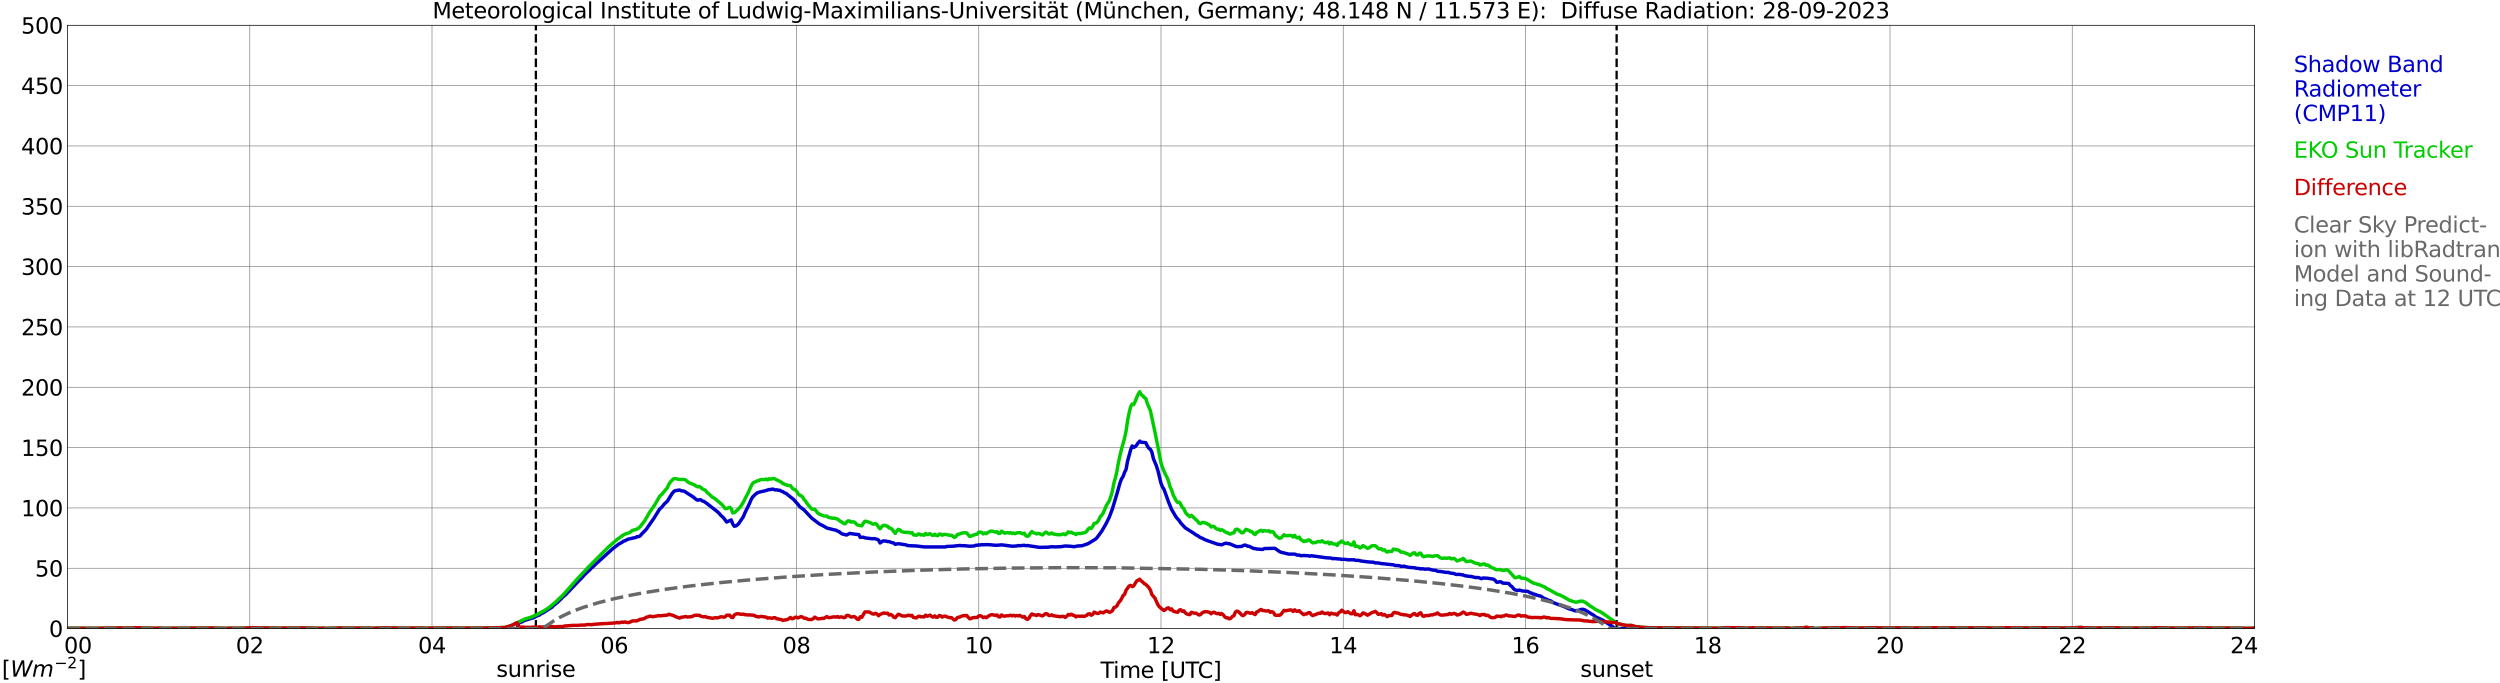 <?xml version="1.0" encoding="utf-8" standalone="no"?>
<!DOCTYPE svg PUBLIC "-//W3C//DTD SVG 1.1//EN"
  "http://www.w3.org/Graphics/SVG/1.1/DTD/svg11.dtd">
<svg xmlns:xlink="http://www.w3.org/1999/xlink" width="1085.4pt" height="296.64pt" viewBox="0 0 1085.4 296.64" xmlns="http://www.w3.org/2000/svg" version="1.1">
 <defs>
  <style type="text/css">*{stroke-linejoin: round; stroke-linecap: butt}</style>
 </defs>
 <g id="figure_1">
  <g id="patch_1">
   <path d="M 0 296.64 
L 1085.4 296.64 
L 1085.4 0 
L 0 0 
z
" style="fill: #ffffff"/>
  </g>
  <g id="axes_1">
   <g id="patch_2">
    <path d="M 29.306 272.909 
L 978.814 272.909 
L 978.814 10.976 
L 29.306 10.976 
z
" style="fill: #ffffff"/>
   </g>
   <g id="patch_3">
    <path d="M 978.814 272.909 
L 978.814 272.909 
L 978.814 10.976 
L 978.814 10.976 
z
" clip-path="url(#p4119bc3283)" style="fill: #d3d3d3; opacity: 0.25; stroke: #d3d3d3; stroke-linejoin: miter"/>
   </g>
   <g id="matplotlib.axis_1">
    <g id="xtick_1">
     <g id="line2d_1">
      <path d="M 29.306 272.909 
L 29.306 10.976 
" clip-path="url(#p4119bc3283)" style="fill: none; stroke: #808080; stroke-width: 0.3; stroke-linecap: square"/>
     </g>
     <g id="line2d_2"/>
     <g id="text_1">
      <!--    00 -->
      <g transform="translate(18.733 283.627) scale(0.095 -0.095)">
       <defs>
        <path id="DejaVuSans-20" transform="scale(0.016)"/>
        <path id="DejaVuSans-30" d="M 2034 4250 
Q 1547 4250 1301 3770 
Q 1056 3291 1056 2328 
Q 1056 1369 1301 889 
Q 1547 409 2034 409 
Q 2525 409 2770 889 
Q 3016 1369 3016 2328 
Q 3016 3291 2770 3770 
Q 2525 4250 2034 4250 
z
M 2034 4750 
Q 2819 4750 3233 4129 
Q 3647 3509 3647 2328 
Q 3647 1150 3233 529 
Q 2819 -91 2034 -91 
Q 1250 -91 836 529 
Q 422 1150 422 2328 
Q 422 3509 836 4129 
Q 1250 4750 2034 4750 
z
" transform="scale(0.016)"/>
       </defs>
       <use xlink:href="#DejaVuSans-20"/>
       <use xlink:href="#DejaVuSans-20" transform="translate(31.787 0)"/>
       <use xlink:href="#DejaVuSans-20" transform="translate(63.574 0)"/>
       <use xlink:href="#DejaVuSans-30" transform="translate(95.361 0)"/>
       <use xlink:href="#DejaVuSans-30" transform="translate(158.984 0)"/>
      </g>
     </g>
    </g>
    <g id="xtick_2">
     <g id="line2d_3">
      <path d="M 108.431 272.909 
L 108.431 10.976 
" clip-path="url(#p4119bc3283)" style="fill: none; stroke: #808080; stroke-width: 0.3; stroke-linecap: square"/>
     </g>
     <g id="line2d_4"/>
     <g id="text_2">
      <!-- 02 -->
      <g transform="translate(102.387 283.627) scale(0.095 -0.095)">
       <defs>
        <path id="DejaVuSans-32" d="M 1228 531 
L 3431 531 
L 3431 0 
L 469 0 
L 469 531 
Q 828 903 1448 1529 
Q 2069 2156 2228 2338 
Q 2531 2678 2651 2914 
Q 2772 3150 2772 3378 
Q 2772 3750 2511 3984 
Q 2250 4219 1831 4219 
Q 1534 4219 1204 4116 
Q 875 4013 500 3803 
L 500 4441 
Q 881 4594 1212 4672 
Q 1544 4750 1819 4750 
Q 2544 4750 2975 4387 
Q 3406 4025 3406 3419 
Q 3406 3131 3298 2873 
Q 3191 2616 2906 2266 
Q 2828 2175 2409 1742 
Q 1991 1309 1228 531 
z
" transform="scale(0.016)"/>
       </defs>
       <use xlink:href="#DejaVuSans-30"/>
       <use xlink:href="#DejaVuSans-32" transform="translate(63.623 0)"/>
      </g>
     </g>
    </g>
    <g id="xtick_3">
     <g id="line2d_5">
      <path d="M 187.557 272.909 
L 187.557 10.976 
" clip-path="url(#p4119bc3283)" style="fill: none; stroke: #808080; stroke-width: 0.3; stroke-linecap: square"/>
     </g>
     <g id="line2d_6"/>
     <g id="text_3">
      <!-- 04 -->
      <g transform="translate(181.513 283.627) scale(0.095 -0.095)">
       <defs>
        <path id="DejaVuSans-34" d="M 2419 4116 
L 825 1625 
L 2419 1625 
L 2419 4116 
z
M 2253 4666 
L 3047 4666 
L 3047 1625 
L 3713 1625 
L 3713 1100 
L 3047 1100 
L 3047 0 
L 2419 0 
L 2419 1100 
L 313 1100 
L 313 1709 
L 2253 4666 
z
" transform="scale(0.016)"/>
       </defs>
       <use xlink:href="#DejaVuSans-30"/>
       <use xlink:href="#DejaVuSans-34" transform="translate(63.623 0)"/>
      </g>
     </g>
    </g>
    <g id="xtick_4">
     <g id="line2d_7">
      <path d="M 266.683 272.909 
L 266.683 10.976 
" clip-path="url(#p4119bc3283)" style="fill: none; stroke: #808080; stroke-width: 0.3; stroke-linecap: square"/>
     </g>
     <g id="line2d_8"/>
     <g id="text_4">
      <!-- 06 -->
      <g transform="translate(260.638 283.627) scale(0.095 -0.095)">
       <defs>
        <path id="DejaVuSans-36" d="M 2113 2584 
Q 1688 2584 1439 2293 
Q 1191 2003 1191 1497 
Q 1191 994 1439 701 
Q 1688 409 2113 409 
Q 2538 409 2786 701 
Q 3034 994 3034 1497 
Q 3034 2003 2786 2293 
Q 2538 2584 2113 2584 
z
M 3366 4563 
L 3366 3988 
Q 3128 4100 2886 4159 
Q 2644 4219 2406 4219 
Q 1781 4219 1451 3797 
Q 1122 3375 1075 2522 
Q 1259 2794 1537 2939 
Q 1816 3084 2150 3084 
Q 2853 3084 3261 2657 
Q 3669 2231 3669 1497 
Q 3669 778 3244 343 
Q 2819 -91 2113 -91 
Q 1303 -91 875 529 
Q 447 1150 447 2328 
Q 447 3434 972 4092 
Q 1497 4750 2381 4750 
Q 2619 4750 2861 4703 
Q 3103 4656 3366 4563 
z
" transform="scale(0.016)"/>
       </defs>
       <use xlink:href="#DejaVuSans-30"/>
       <use xlink:href="#DejaVuSans-36" transform="translate(63.623 0)"/>
      </g>
     </g>
    </g>
    <g id="xtick_5">
     <g id="line2d_9">
      <path d="M 345.808 272.909 
L 345.808 10.976 
" clip-path="url(#p4119bc3283)" style="fill: none; stroke: #808080; stroke-width: 0.3; stroke-linecap: square"/>
     </g>
     <g id="line2d_10"/>
     <g id="text_5">
      <!-- 08 -->
      <g transform="translate(339.764 283.627) scale(0.095 -0.095)">
       <defs>
        <path id="DejaVuSans-38" d="M 2034 2216 
Q 1584 2216 1326 1975 
Q 1069 1734 1069 1313 
Q 1069 891 1326 650 
Q 1584 409 2034 409 
Q 2484 409 2743 651 
Q 3003 894 3003 1313 
Q 3003 1734 2745 1975 
Q 2488 2216 2034 2216 
z
M 1403 2484 
Q 997 2584 770 2862 
Q 544 3141 544 3541 
Q 544 4100 942 4425 
Q 1341 4750 2034 4750 
Q 2731 4750 3128 4425 
Q 3525 4100 3525 3541 
Q 3525 3141 3298 2862 
Q 3072 2584 2669 2484 
Q 3125 2378 3379 2068 
Q 3634 1759 3634 1313 
Q 3634 634 3220 271 
Q 2806 -91 2034 -91 
Q 1263 -91 848 271 
Q 434 634 434 1313 
Q 434 1759 690 2068 
Q 947 2378 1403 2484 
z
M 1172 3481 
Q 1172 3119 1398 2916 
Q 1625 2713 2034 2713 
Q 2441 2713 2670 2916 
Q 2900 3119 2900 3481 
Q 2900 3844 2670 4047 
Q 2441 4250 2034 4250 
Q 1625 4250 1398 4047 
Q 1172 3844 1172 3481 
z
" transform="scale(0.016)"/>
       </defs>
       <use xlink:href="#DejaVuSans-30"/>
       <use xlink:href="#DejaVuSans-38" transform="translate(63.623 0)"/>
      </g>
     </g>
    </g>
    <g id="xtick_6">
     <g id="line2d_11">
      <path d="M 424.934 272.909 
L 424.934 10.976 
" clip-path="url(#p4119bc3283)" style="fill: none; stroke: #808080; stroke-width: 0.3; stroke-linecap: square"/>
     </g>
     <g id="line2d_12"/>
     <g id="text_6">
      <!-- 10 -->
      <g transform="translate(418.89 283.627) scale(0.095 -0.095)">
       <defs>
        <path id="DejaVuSans-31" d="M 794 531 
L 1825 531 
L 1825 4091 
L 703 3866 
L 703 4441 
L 1819 4666 
L 2450 4666 
L 2450 531 
L 3481 531 
L 3481 0 
L 794 0 
L 794 531 
z
" transform="scale(0.016)"/>
       </defs>
       <use xlink:href="#DejaVuSans-31"/>
       <use xlink:href="#DejaVuSans-30" transform="translate(63.623 0)"/>
      </g>
     </g>
    </g>
    <g id="xtick_7">
     <g id="line2d_13">
      <path d="M 504.06 272.909 
L 504.06 10.976 
" clip-path="url(#p4119bc3283)" style="fill: none; stroke: #808080; stroke-width: 0.3; stroke-linecap: square"/>
     </g>
     <g id="line2d_14"/>
     <g id="text_7">
      <!-- 12 -->
      <g transform="translate(498.015 283.627) scale(0.095 -0.095)">
       <use xlink:href="#DejaVuSans-31"/>
       <use xlink:href="#DejaVuSans-32" transform="translate(63.623 0)"/>
      </g>
     </g>
    </g>
    <g id="xtick_8">
     <g id="line2d_15">
      <path d="M 583.185 272.909 
L 583.185 10.976 
" clip-path="url(#p4119bc3283)" style="fill: none; stroke: #808080; stroke-width: 0.3; stroke-linecap: square"/>
     </g>
     <g id="line2d_16"/>
     <g id="text_8">
      <!-- 14 -->
      <g transform="translate(577.141 283.627) scale(0.095 -0.095)">
       <use xlink:href="#DejaVuSans-31"/>
       <use xlink:href="#DejaVuSans-34" transform="translate(63.623 0)"/>
      </g>
     </g>
    </g>
    <g id="xtick_9">
     <g id="line2d_17">
      <path d="M 662.311 272.909 
L 662.311 10.976 
" clip-path="url(#p4119bc3283)" style="fill: none; stroke: #808080; stroke-width: 0.3; stroke-linecap: square"/>
     </g>
     <g id="line2d_18"/>
     <g id="text_9">
      <!-- 16 -->
      <g transform="translate(656.267 283.627) scale(0.095 -0.095)">
       <use xlink:href="#DejaVuSans-31"/>
       <use xlink:href="#DejaVuSans-36" transform="translate(63.623 0)"/>
      </g>
     </g>
    </g>
    <g id="xtick_10">
     <g id="line2d_19">
      <path d="M 741.437 272.909 
L 741.437 10.976 
" clip-path="url(#p4119bc3283)" style="fill: none; stroke: #808080; stroke-width: 0.3; stroke-linecap: square"/>
     </g>
     <g id="line2d_20"/>
     <g id="text_10">
      <!-- 18 -->
      <g transform="translate(735.392 283.627) scale(0.095 -0.095)">
       <use xlink:href="#DejaVuSans-31"/>
       <use xlink:href="#DejaVuSans-38" transform="translate(63.623 0)"/>
      </g>
     </g>
    </g>
    <g id="xtick_11">
     <g id="line2d_21">
      <path d="M 820.562 272.909 
L 820.562 10.976 
" clip-path="url(#p4119bc3283)" style="fill: none; stroke: #808080; stroke-width: 0.3; stroke-linecap: square"/>
     </g>
     <g id="line2d_22"/>
     <g id="text_11">
      <!-- 20 -->
      <g transform="translate(814.518 283.627) scale(0.095 -0.095)">
       <use xlink:href="#DejaVuSans-32"/>
       <use xlink:href="#DejaVuSans-30" transform="translate(63.623 0)"/>
      </g>
     </g>
    </g>
    <g id="xtick_12">
     <g id="line2d_23">
      <path d="M 899.688 272.909 
L 899.688 10.976 
" clip-path="url(#p4119bc3283)" style="fill: none; stroke: #808080; stroke-width: 0.3; stroke-linecap: square"/>
     </g>
     <g id="line2d_24"/>
     <g id="text_12">
      <!-- 22 -->
      <g transform="translate(893.644 283.627) scale(0.095 -0.095)">
       <use xlink:href="#DejaVuSans-32"/>
       <use xlink:href="#DejaVuSans-32" transform="translate(63.623 0)"/>
      </g>
     </g>
    </g>
    <g id="xtick_13">
     <g id="line2d_25">
      <path d="M 978.814 272.909 
L 978.814 10.976 
" clip-path="url(#p4119bc3283)" style="fill: none; stroke: #808080; stroke-width: 0.3; stroke-linecap: square"/>
     </g>
     <g id="line2d_26"/>
     <g id="text_13">
      <!-- 24    -->
      <g transform="translate(968.241 283.627) scale(0.095 -0.095)">
       <use xlink:href="#DejaVuSans-32"/>
       <use xlink:href="#DejaVuSans-34" transform="translate(63.623 0)"/>
       <use xlink:href="#DejaVuSans-20" transform="translate(127.246 0)"/>
       <use xlink:href="#DejaVuSans-20" transform="translate(159.033 0)"/>
       <use xlink:href="#DejaVuSans-20" transform="translate(190.82 0)"/>
      </g>
     </g>
    </g>
    <g id="text_14">
     <!-- Time [UTC] -->
     <g transform="translate(477.806 294.322) scale(0.095 -0.095)">
      <defs>
       <path id="DejaVuSans-54" d="M -19 4666 
L 3928 4666 
L 3928 4134 
L 2272 4134 
L 2272 0 
L 1638 0 
L 1638 4134 
L -19 4134 
L -19 4666 
z
" transform="scale(0.016)"/>
       <path id="DejaVuSans-69" d="M 603 3500 
L 1178 3500 
L 1178 0 
L 603 0 
L 603 3500 
z
M 603 4863 
L 1178 4863 
L 1178 4134 
L 603 4134 
L 603 4863 
z
" transform="scale(0.016)"/>
       <path id="DejaVuSans-6d" d="M 3328 2828 
Q 3544 3216 3844 3400 
Q 4144 3584 4550 3584 
Q 5097 3584 5394 3201 
Q 5691 2819 5691 2113 
L 5691 0 
L 5113 0 
L 5113 2094 
Q 5113 2597 4934 2840 
Q 4756 3084 4391 3084 
Q 3944 3084 3684 2787 
Q 3425 2491 3425 1978 
L 3425 0 
L 2847 0 
L 2847 2094 
Q 2847 2600 2669 2842 
Q 2491 3084 2119 3084 
Q 1678 3084 1418 2786 
Q 1159 2488 1159 1978 
L 1159 0 
L 581 0 
L 581 3500 
L 1159 3500 
L 1159 2956 
Q 1356 3278 1631 3431 
Q 1906 3584 2284 3584 
Q 2666 3584 2933 3390 
Q 3200 3197 3328 2828 
z
" transform="scale(0.016)"/>
       <path id="DejaVuSans-65" d="M 3597 1894 
L 3597 1613 
L 953 1613 
Q 991 1019 1311 708 
Q 1631 397 2203 397 
Q 2534 397 2845 478 
Q 3156 559 3463 722 
L 3463 178 
Q 3153 47 2828 -22 
Q 2503 -91 2169 -91 
Q 1331 -91 842 396 
Q 353 884 353 1716 
Q 353 2575 817 3079 
Q 1281 3584 2069 3584 
Q 2775 3584 3186 3129 
Q 3597 2675 3597 1894 
z
M 3022 2063 
Q 3016 2534 2758 2815 
Q 2500 3097 2075 3097 
Q 1594 3097 1305 2825 
Q 1016 2553 972 2059 
L 3022 2063 
z
" transform="scale(0.016)"/>
       <path id="DejaVuSans-5b" d="M 550 4863 
L 1875 4863 
L 1875 4416 
L 1125 4416 
L 1125 -397 
L 1875 -397 
L 1875 -844 
L 550 -844 
L 550 4863 
z
" transform="scale(0.016)"/>
       <path id="DejaVuSans-55" d="M 556 4666 
L 1191 4666 
L 1191 1831 
Q 1191 1081 1462 751 
Q 1734 422 2344 422 
Q 2950 422 3222 751 
Q 3494 1081 3494 1831 
L 3494 4666 
L 4128 4666 
L 4128 1753 
Q 4128 841 3676 375 
Q 3225 -91 2344 -91 
Q 1459 -91 1007 375 
Q 556 841 556 1753 
L 556 4666 
z
" transform="scale(0.016)"/>
       <path id="DejaVuSans-43" d="M 4122 4306 
L 4122 3641 
Q 3803 3938 3442 4084 
Q 3081 4231 2675 4231 
Q 1875 4231 1450 3742 
Q 1025 3253 1025 2328 
Q 1025 1406 1450 917 
Q 1875 428 2675 428 
Q 3081 428 3442 575 
Q 3803 722 4122 1019 
L 4122 359 
Q 3791 134 3420 21 
Q 3050 -91 2638 -91 
Q 1578 -91 968 557 
Q 359 1206 359 2328 
Q 359 3453 968 4101 
Q 1578 4750 2638 4750 
Q 3056 4750 3426 4639 
Q 3797 4528 4122 4306 
z
" transform="scale(0.016)"/>
       <path id="DejaVuSans-5d" d="M 1947 4863 
L 1947 -844 
L 622 -844 
L 622 -397 
L 1369 -397 
L 1369 4416 
L 622 4416 
L 622 4863 
L 1947 4863 
z
" transform="scale(0.016)"/>
      </defs>
      <use xlink:href="#DejaVuSans-54"/>
      <use xlink:href="#DejaVuSans-69" transform="translate(57.959 0)"/>
      <use xlink:href="#DejaVuSans-6d" transform="translate(85.742 0)"/>
      <use xlink:href="#DejaVuSans-65" transform="translate(183.154 0)"/>
      <use xlink:href="#DejaVuSans-20" transform="translate(244.678 0)"/>
      <use xlink:href="#DejaVuSans-5b" transform="translate(276.465 0)"/>
      <use xlink:href="#DejaVuSans-55" transform="translate(315.479 0)"/>
      <use xlink:href="#DejaVuSans-54" transform="translate(388.672 0)"/>
      <use xlink:href="#DejaVuSans-43" transform="translate(443.881 0)"/>
      <use xlink:href="#DejaVuSans-5d" transform="translate(513.705 0)"/>
     </g>
    </g>
   </g>
   <g id="matplotlib.axis_2">
    <g id="ytick_1">
     <g id="line2d_27">
      <path d="M 29.306 272.909 
L 978.814 272.909 
" clip-path="url(#p4119bc3283)" style="fill: none; stroke: #808080; stroke-width: 0.3; stroke-linecap: square"/>
     </g>
     <g id="line2d_28"/>
     <g id="text_15">
      <!-- 0 -->
      <g transform="translate(21.261 276.518) scale(0.095 -0.095)">
       <use xlink:href="#DejaVuSans-30"/>
      </g>
     </g>
    </g>
    <g id="ytick_2">
     <g id="line2d_29">
      <path d="M 29.306 246.715 
L 978.814 246.715 
" clip-path="url(#p4119bc3283)" style="fill: none; stroke: #808080; stroke-width: 0.3; stroke-linecap: square"/>
     </g>
     <g id="line2d_30"/>
     <g id="text_16">
      <!-- 50 -->
      <g transform="translate(15.217 250.325) scale(0.095 -0.095)">
       <defs>
        <path id="DejaVuSans-35" d="M 691 4666 
L 3169 4666 
L 3169 4134 
L 1269 4134 
L 1269 2991 
Q 1406 3038 1543 3061 
Q 1681 3084 1819 3084 
Q 2600 3084 3056 2656 
Q 3513 2228 3513 1497 
Q 3513 744 3044 326 
Q 2575 -91 1722 -91 
Q 1428 -91 1123 -41 
Q 819 9 494 109 
L 494 744 
Q 775 591 1075 516 
Q 1375 441 1709 441 
Q 2250 441 2565 725 
Q 2881 1009 2881 1497 
Q 2881 1984 2565 2268 
Q 2250 2553 1709 2553 
Q 1456 2553 1204 2497 
Q 953 2441 691 2322 
L 691 4666 
z
" transform="scale(0.016)"/>
       </defs>
       <use xlink:href="#DejaVuSans-35"/>
       <use xlink:href="#DejaVuSans-30" transform="translate(63.623 0)"/>
      </g>
     </g>
    </g>
    <g id="ytick_3">
     <g id="line2d_31">
      <path d="M 29.306 220.522 
L 978.814 220.522 
" clip-path="url(#p4119bc3283)" style="fill: none; stroke: #808080; stroke-width: 0.3; stroke-linecap: square"/>
     </g>
     <g id="line2d_32"/>
     <g id="text_17">
      <!-- 100 -->
      <g transform="translate(9.173 224.131) scale(0.095 -0.095)">
       <use xlink:href="#DejaVuSans-31"/>
       <use xlink:href="#DejaVuSans-30" transform="translate(63.623 0)"/>
       <use xlink:href="#DejaVuSans-30" transform="translate(127.246 0)"/>
      </g>
     </g>
    </g>
    <g id="ytick_4">
     <g id="line2d_33">
      <path d="M 29.306 194.329 
L 978.814 194.329 
" clip-path="url(#p4119bc3283)" style="fill: none; stroke: #808080; stroke-width: 0.3; stroke-linecap: square"/>
     </g>
     <g id="line2d_34"/>
     <g id="text_18">
      <!-- 150 -->
      <g transform="translate(9.173 197.938) scale(0.095 -0.095)">
       <use xlink:href="#DejaVuSans-31"/>
       <use xlink:href="#DejaVuSans-35" transform="translate(63.623 0)"/>
       <use xlink:href="#DejaVuSans-30" transform="translate(127.246 0)"/>
      </g>
     </g>
    </g>
    <g id="ytick_5">
     <g id="line2d_35">
      <path d="M 29.306 168.136 
L 978.814 168.136 
" clip-path="url(#p4119bc3283)" style="fill: none; stroke: #808080; stroke-width: 0.3; stroke-linecap: square"/>
     </g>
     <g id="line2d_36"/>
     <g id="text_19">
      <!-- 200 -->
      <g transform="translate(9.173 171.745) scale(0.095 -0.095)">
       <use xlink:href="#DejaVuSans-32"/>
       <use xlink:href="#DejaVuSans-30" transform="translate(63.623 0)"/>
       <use xlink:href="#DejaVuSans-30" transform="translate(127.246 0)"/>
      </g>
     </g>
    </g>
    <g id="ytick_6">
     <g id="line2d_37">
      <path d="M 29.306 141.942 
L 978.814 141.942 
" clip-path="url(#p4119bc3283)" style="fill: none; stroke: #808080; stroke-width: 0.3; stroke-linecap: square"/>
     </g>
     <g id="line2d_38"/>
     <g id="text_20">
      <!-- 250 -->
      <g transform="translate(9.173 145.551) scale(0.095 -0.095)">
       <use xlink:href="#DejaVuSans-32"/>
       <use xlink:href="#DejaVuSans-35" transform="translate(63.623 0)"/>
       <use xlink:href="#DejaVuSans-30" transform="translate(127.246 0)"/>
      </g>
     </g>
    </g>
    <g id="ytick_7">
     <g id="line2d_39">
      <path d="M 29.306 115.749 
L 978.814 115.749 
" clip-path="url(#p4119bc3283)" style="fill: none; stroke: #808080; stroke-width: 0.3; stroke-linecap: square"/>
     </g>
     <g id="line2d_40"/>
     <g id="text_21">
      <!-- 300 -->
      <g transform="translate(9.173 119.358) scale(0.095 -0.095)">
       <defs>
        <path id="DejaVuSans-33" d="M 2597 2516 
Q 3050 2419 3304 2112 
Q 3559 1806 3559 1356 
Q 3559 666 3084 287 
Q 2609 -91 1734 -91 
Q 1441 -91 1130 -33 
Q 819 25 488 141 
L 488 750 
Q 750 597 1062 519 
Q 1375 441 1716 441 
Q 2309 441 2620 675 
Q 2931 909 2931 1356 
Q 2931 1769 2642 2001 
Q 2353 2234 1838 2234 
L 1294 2234 
L 1294 2753 
L 1863 2753 
Q 2328 2753 2575 2939 
Q 2822 3125 2822 3475 
Q 2822 3834 2567 4026 
Q 2313 4219 1838 4219 
Q 1578 4219 1281 4162 
Q 984 4106 628 3988 
L 628 4550 
Q 988 4650 1302 4700 
Q 1616 4750 1894 4750 
Q 2613 4750 3031 4423 
Q 3450 4097 3450 3541 
Q 3450 3153 3228 2886 
Q 3006 2619 2597 2516 
z
" transform="scale(0.016)"/>
       </defs>
       <use xlink:href="#DejaVuSans-33"/>
       <use xlink:href="#DejaVuSans-30" transform="translate(63.623 0)"/>
       <use xlink:href="#DejaVuSans-30" transform="translate(127.246 0)"/>
      </g>
     </g>
    </g>
    <g id="ytick_8">
     <g id="line2d_41">
      <path d="M 29.306 89.556 
L 978.814 89.556 
" clip-path="url(#p4119bc3283)" style="fill: none; stroke: #808080; stroke-width: 0.3; stroke-linecap: square"/>
     </g>
     <g id="line2d_42"/>
     <g id="text_22">
      <!-- 350 -->
      <g transform="translate(9.173 93.165) scale(0.095 -0.095)">
       <use xlink:href="#DejaVuSans-33"/>
       <use xlink:href="#DejaVuSans-35" transform="translate(63.623 0)"/>
       <use xlink:href="#DejaVuSans-30" transform="translate(127.246 0)"/>
      </g>
     </g>
    </g>
    <g id="ytick_9">
     <g id="line2d_43">
      <path d="M 29.306 63.362 
L 978.814 63.362 
" clip-path="url(#p4119bc3283)" style="fill: none; stroke: #808080; stroke-width: 0.3; stroke-linecap: square"/>
     </g>
     <g id="line2d_44"/>
     <g id="text_23">
      <!-- 400 -->
      <g transform="translate(9.173 66.972) scale(0.095 -0.095)">
       <use xlink:href="#DejaVuSans-34"/>
       <use xlink:href="#DejaVuSans-30" transform="translate(63.623 0)"/>
       <use xlink:href="#DejaVuSans-30" transform="translate(127.246 0)"/>
      </g>
     </g>
    </g>
    <g id="ytick_10">
     <g id="line2d_45">
      <path d="M 29.306 37.169 
L 978.814 37.169 
" clip-path="url(#p4119bc3283)" style="fill: none; stroke: #808080; stroke-width: 0.3; stroke-linecap: square"/>
     </g>
     <g id="line2d_46"/>
     <g id="text_24">
      <!-- 450 -->
      <g transform="translate(9.173 40.778) scale(0.095 -0.095)">
       <use xlink:href="#DejaVuSans-34"/>
       <use xlink:href="#DejaVuSans-35" transform="translate(63.623 0)"/>
       <use xlink:href="#DejaVuSans-30" transform="translate(127.246 0)"/>
      </g>
     </g>
    </g>
    <g id="ytick_11">
     <g id="line2d_47">
      <path d="M 29.306 10.976 
L 978.814 10.976 
" clip-path="url(#p4119bc3283)" style="fill: none; stroke: #808080; stroke-width: 0.3; stroke-linecap: square"/>
     </g>
     <g id="line2d_48"/>
     <g id="text_25">
      <!-- 500 -->
      <g transform="translate(9.173 14.585) scale(0.095 -0.095)">
       <use xlink:href="#DejaVuSans-35"/>
       <use xlink:href="#DejaVuSans-30" transform="translate(63.623 0)"/>
       <use xlink:href="#DejaVuSans-30" transform="translate(127.246 0)"/>
      </g>
     </g>
    </g>
   </g>
   <g id="line2d_49">
    <path d="M 232.659 272.909 
L 232.659 10.976 
" clip-path="url(#p4119bc3283)" style="fill: none; stroke-dasharray: 3.7,1.6; stroke-dashoffset: 0; stroke: #000000"/>
   </g>
   <g id="line2d_50">
    <path d="M 701.874 272.909 
L 701.874 10.976 
" clip-path="url(#p4119bc3283)" style="fill: none; stroke-dasharray: 3.7,1.6; stroke-dashoffset: 0; stroke: #000000"/>
   </g>
   <g id="line2d_51">
    <path d="M 29.306 272.909 
L 224.482 272.909 
L 225.142 270.672 
L 225.801 270.269 
L 226.461 270.069 
L 227.779 269.362 
L 231.736 268.152 
L 233.054 267.45 
L 234.373 266.942 
L 235.033 266.34 
L 235.692 266.14 
L 239.648 263.621 
L 240.308 262.913 
L 242.286 261.305 
L 243.604 259.995 
L 244.264 259.288 
L 245.583 258.178 
L 251.517 251.933 
L 252.836 250.624 
L 253.495 249.817 
L 256.133 247.297 
L 256.792 246.595 
L 257.451 246.092 
L 258.77 244.782 
L 266.023 238.234 
L 268.661 236.217 
L 269.98 235.51 
L 270.639 235.007 
L 271.298 234.808 
L 272.617 234.101 
L 273.936 233.802 
L 275.255 233.498 
L 275.914 233.399 
L 276.573 232.995 
L 277.233 232.995 
L 277.892 232.692 
L 278.552 231.885 
L 279.87 230.575 
L 280.53 229.873 
L 283.827 225.137 
L 286.464 220.905 
L 287.124 220.402 
L 288.442 218.788 
L 289.761 217.578 
L 291.739 214.356 
L 292.399 213.55 
L 293.058 213.047 
L 295.036 212.743 
L 295.696 213.047 
L 297.014 213.246 
L 300.971 215.765 
L 302.289 216.876 
L 302.949 217.175 
L 303.608 216.976 
L 304.267 216.976 
L 304.927 217.479 
L 305.586 217.683 
L 306.905 218.589 
L 311.521 222.214 
L 312.18 222.817 
L 312.839 223.623 
L 314.158 224.834 
L 315.477 226.646 
L 317.455 225.74 
L 318.114 227.453 
L 318.774 228.459 
L 319.433 228.359 
L 320.093 227.956 
L 320.752 227.254 
L 322.73 224.331 
L 323.39 222.717 
L 325.368 218.689 
L 326.027 217.075 
L 326.686 215.865 
L 328.005 214.555 
L 328.665 214.052 
L 329.983 213.55 
L 331.961 213.146 
L 333.94 212.544 
L 334.599 212.544 
L 335.258 212.339 
L 335.918 212.444 
L 336.577 212.743 
L 337.236 212.643 
L 337.896 212.848 
L 338.555 212.848 
L 339.215 213.246 
L 339.874 213.45 
L 340.533 213.953 
L 341.193 214.157 
L 344.49 216.777 
L 346.468 218.992 
L 347.127 219.899 
L 349.105 221.408 
L 352.402 224.933 
L 355.699 227.453 
L 357.677 228.459 
L 358.996 229.266 
L 360.315 229.569 
L 362.293 230.072 
L 362.952 230.172 
L 363.612 230.575 
L 364.271 230.779 
L 364.93 231.382 
L 365.59 231.785 
L 367.568 232.288 
L 368.887 231.581 
L 371.524 231.984 
L 372.843 232.089 
L 373.502 233.315 
L 374.821 233.215 
L 375.481 233.519 
L 378.777 233.923 
L 379.437 233.818 
L 380.756 234.122 
L 381.415 234.426 
L 382.074 235.735 
L 383.393 234.829 
L 384.712 234.928 
L 385.371 235.128 
L 386.031 235.128 
L 387.349 235.636 
L 388.009 235.735 
L 388.668 236.338 
L 389.987 236.039 
L 393.284 236.542 
L 393.943 236.841 
L 395.262 236.945 
L 397.899 237.045 
L 401.196 237.448 
L 410.428 237.448 
L 411.087 237.244 
L 413.725 237.144 
L 416.362 236.841 
L 419 236.945 
L 420.978 237.144 
L 422.956 237.045 
L 423.615 236.741 
L 424.275 236.741 
L 424.934 236.542 
L 425.593 236.642 
L 426.253 236.437 
L 426.912 236.542 
L 428.231 236.437 
L 430.209 236.542 
L 432.187 236.741 
L 434.165 236.642 
L 434.825 236.542 
L 439.44 237.144 
L 441.419 237.045 
L 442.078 236.841 
L 442.737 236.945 
L 444.716 236.741 
L 445.375 236.945 
L 446.034 236.841 
L 451.309 237.647 
L 455.266 237.548 
L 456.584 237.349 
L 457.903 237.448 
L 460.541 237.349 
L 462.519 237.045 
L 464.497 237.144 
L 466.475 237.349 
L 467.794 237.045 
L 469.772 236.945 
L 472.409 236.039 
L 475.706 234.022 
L 476.366 233.315 
L 478.344 230.596 
L 480.322 227.17 
L 481.641 224.451 
L 482.96 220.926 
L 484.938 214.377 
L 486.256 209.641 
L 486.916 207.928 
L 487.575 206.923 
L 488.235 205.11 
L 488.894 203.8 
L 489.553 200.17 
L 490.872 195.335 
L 491.532 193.622 
L 492.191 194.229 
L 492.85 193.925 
L 493.51 193.218 
L 494.169 192.212 
L 494.828 191.51 
L 495.488 192.013 
L 496.807 192.113 
L 497.466 192.212 
L 498.125 193.622 
L 498.785 194.633 
L 499.444 195.036 
L 500.103 196.346 
L 500.763 199.164 
L 502.082 202.286 
L 502.741 204.403 
L 504.06 209.846 
L 504.719 211.454 
L 505.379 212.465 
L 507.357 218.002 
L 508.675 221.229 
L 509.994 223.445 
L 510.654 224.551 
L 511.972 226.065 
L 512.632 227.071 
L 514.61 229.187 
L 518.566 231.707 
L 519.226 232.21 
L 519.885 232.508 
L 521.204 233.42 
L 521.863 233.619 
L 523.182 234.326 
L 524.501 234.829 
L 527.138 235.735 
L 528.457 236.238 
L 530.435 236.542 
L 531.754 235.934 
L 532.413 235.835 
L 533.073 236.039 
L 533.732 236.039 
L 536.369 237.144 
L 537.029 237.349 
L 539.007 237.244 
L 540.326 236.642 
L 540.985 236.741 
L 541.644 237.144 
L 542.304 237.144 
L 544.282 238.15 
L 544.941 238.15 
L 545.601 238.355 
L 546.919 238.454 
L 548.238 238.554 
L 548.898 238.15 
L 553.513 238.051 
L 555.491 239.46 
L 556.151 239.764 
L 557.47 240.068 
L 559.448 240.571 
L 562.085 240.571 
L 563.404 241.073 
L 564.063 240.974 
L 564.723 241.278 
L 566.042 241.173 
L 568.02 241.278 
L 568.679 241.477 
L 569.338 241.278 
L 575.932 242.184 
L 577.91 242.284 
L 578.57 242.587 
L 579.229 242.483 
L 581.207 242.687 
L 581.867 242.687 
L 582.526 242.886 
L 583.185 242.786 
L 585.823 243.09 
L 586.482 242.986 
L 587.142 243.09 
L 587.801 242.986 
L 588.46 243.289 
L 589.779 243.289 
L 591.098 243.593 
L 594.395 243.997 
L 596.373 244.096 
L 597.032 244.4 
L 598.351 244.4 
L 599.67 244.699 
L 600.989 244.803 
L 603.626 245.102 
L 604.945 245.207 
L 605.604 245.505 
L 607.582 245.605 
L 608.242 245.909 
L 609.561 245.809 
L 611.539 246.312 
L 612.858 246.412 
L 614.176 246.516 
L 614.836 246.715 
L 616.154 246.815 
L 616.814 247.019 
L 617.473 246.915 
L 618.792 247.119 
L 620.111 247.019 
L 622.089 247.522 
L 623.408 247.622 
L 624.067 248.025 
L 625.386 248.125 
L 628.023 248.528 
L 628.683 248.429 
L 629.342 248.732 
L 631.32 249.031 
L 631.98 249.335 
L 632.639 249.434 
L 633.298 249.335 
L 635.276 249.639 
L 635.936 249.937 
L 637.914 250.241 
L 638.573 250.241 
L 640.552 250.744 
L 641.87 250.744 
L 643.189 251.247 
L 643.848 250.948 
L 645.827 251.048 
L 648.464 251.451 
L 649.123 251.954 
L 649.783 252.761 
L 650.442 252.761 
L 651.102 252.557 
L 651.761 252.661 
L 652.42 253.164 
L 654.399 253.264 
L 655.058 253.363 
L 655.717 254.17 
L 656.377 254.673 
L 657.036 255.48 
L 657.695 256.082 
L 659.014 256.386 
L 659.674 256.187 
L 660.992 256.59 
L 662.97 256.69 
L 663.63 256.889 
L 664.289 257.392 
L 664.949 257.497 
L 665.608 257.9 
L 666.267 258 
L 667.586 258.502 
L 668.905 258.806 
L 670.224 259.713 
L 671.542 260.216 
L 672.202 260.619 
L 672.861 260.718 
L 673.521 261.022 
L 674.18 261.525 
L 676.158 262.332 
L 678.796 263.238 
L 681.433 264.448 
L 682.092 264.548 
L 683.411 265.051 
L 684.071 265.25 
L 685.389 264.951 
L 686.708 264.548 
L 687.368 264.548 
L 688.027 264.747 
L 691.983 267.167 
L 692.643 267.77 
L 695.939 269.284 
L 697.258 270.19 
L 699.896 271.903 
L 701.215 272.909 
L 978.154 272.909 
L 978.154 272.909 
" clip-path="url(#p4119bc3283)" style="fill: none; stroke: #0000cc; stroke-width: 1.5; stroke-linecap: square"/>
   </g>
   <g id="line2d_52">
    <path d="M 28.646 272.791 
L 30.625 272.742 
L 35.9 272.769 
L 37.878 272.781 
L 39.197 272.776 
L 40.515 272.812 
L 48.428 272.68 
L 51.065 272.657 
L 57 272.66 
L 58.978 272.498 
L 59.637 272.566 
L 60.956 272.558 
L 62.275 272.75 
L 63.594 272.691 
L 68.209 272.794 
L 68.869 272.676 
L 70.847 272.794 
L 93.266 272.658 
L 94.584 272.746 
L 97.222 272.767 
L 97.881 272.838 
L 99.2 272.771 
L 100.519 272.758 
L 101.838 272.77 
L 103.156 272.782 
L 107.113 272.67 
L 109.75 272.505 
L 113.047 272.626 
L 120.96 272.708 
L 124.916 272.703 
L 126.235 272.677 
L 134.147 272.649 
L 136.125 272.735 
L 139.422 272.794 
L 140.741 272.726 
L 141.4 272.827 
L 147.335 272.683 
L 159.204 272.724 
L 159.863 272.671 
L 161.841 272.768 
L 167.116 272.581 
L 169.754 272.659 
L 172.391 272.673 
L 175.029 272.743 
L 182.282 272.667 
L 182.941 272.597 
L 184.26 272.75 
L 193.492 272.639 
L 194.81 272.723 
L 196.129 272.668 
L 202.723 272.721 
L 206.02 272.686 
L 209.317 272.685 
L 211.295 272.671 
L 219.207 272.437 
L 221.186 271.859 
L 222.504 271.35 
L 227.779 268.798 
L 230.417 268.003 
L 233.054 266.873 
L 235.692 265.43 
L 237.011 264.678 
L 238.329 263.792 
L 240.967 261.609 
L 244.264 258.484 
L 245.583 257.071 
L 247.561 254.85 
L 250.198 251.826 
L 253.495 248.32 
L 255.473 246.203 
L 264.045 237.602 
L 268.002 234.149 
L 269.32 233.237 
L 269.98 232.683 
L 271.298 231.925 
L 271.958 231.669 
L 273.277 231.296 
L 274.595 230.263 
L 275.914 229.945 
L 277.233 229.321 
L 277.892 228.693 
L 279.87 226.16 
L 281.849 222.711 
L 284.486 218.813 
L 286.464 215.37 
L 287.124 214.819 
L 289.761 211.717 
L 290.42 210.239 
L 291.08 209.224 
L 292.399 207.88 
L 293.058 207.772 
L 295.036 208.182 
L 297.014 208.162 
L 297.674 208.392 
L 298.992 209.513 
L 300.971 210.313 
L 301.63 210.594 
L 302.289 211.084 
L 302.949 211.382 
L 303.608 211.199 
L 304.267 211.613 
L 304.927 212.272 
L 306.246 212.876 
L 306.905 213.708 
L 309.543 216.043 
L 310.202 216.334 
L 313.499 219.122 
L 314.818 220.762 
L 315.477 220.833 
L 316.796 220.244 
L 317.455 220.794 
L 318.114 222.685 
L 318.774 222.563 
L 319.433 222.101 
L 321.411 220.121 
L 322.73 218.04 
L 324.049 215.389 
L 324.708 214.225 
L 326.027 211.203 
L 326.686 209.992 
L 327.346 209.369 
L 328.005 209.181 
L 328.665 208.832 
L 329.324 208.704 
L 329.983 208.326 
L 330.643 208.169 
L 331.961 208.219 
L 332.621 207.978 
L 333.28 208.313 
L 333.94 207.865 
L 334.599 208.034 
L 335.918 207.705 
L 339.215 209.315 
L 339.874 209.929 
L 341.852 210.708 
L 343.171 210.838 
L 343.83 211.784 
L 344.49 212.389 
L 345.149 212.591 
L 345.808 213.222 
L 346.468 214.36 
L 347.127 214.94 
L 347.787 215.195 
L 348.446 215.815 
L 349.105 216.925 
L 349.765 217.574 
L 350.424 218.656 
L 352.402 221 
L 353.062 221.126 
L 353.721 221.075 
L 355.04 222.729 
L 355.699 223.191 
L 357.677 224.018 
L 358.996 224.066 
L 359.655 224.598 
L 360.974 224.894 
L 361.634 225.016 
L 362.293 224.959 
L 362.952 225.23 
L 363.612 225.344 
L 364.271 225.923 
L 365.59 226.747 
L 366.249 227.242 
L 366.909 227.439 
L 367.568 226.607 
L 368.227 226.13 
L 368.887 226.208 
L 369.546 226.705 
L 370.206 226.526 
L 370.865 226.649 
L 371.524 227.196 
L 372.184 227.899 
L 373.502 228.173 
L 374.162 228.299 
L 374.821 227.182 
L 375.481 226.321 
L 376.14 226.342 
L 378.118 227.033 
L 378.777 227.523 
L 379.437 227.536 
L 380.096 227.29 
L 380.756 227.798 
L 381.415 228.839 
L 382.074 229.57 
L 382.734 228.752 
L 383.393 228.151 
L 384.053 228.052 
L 384.712 228.322 
L 385.371 228.449 
L 386.031 229.232 
L 386.69 229.29 
L 387.349 229.872 
L 388.668 231.592 
L 389.328 230.57 
L 389.987 229.817 
L 390.646 230.084 
L 391.306 230.691 
L 391.965 230.973 
L 392.624 231.113 
L 393.284 231.086 
L 393.943 231.193 
L 394.603 231.106 
L 395.262 231.427 
L 395.921 231.195 
L 396.581 232.208 
L 397.899 232.41 
L 398.559 231.884 
L 399.218 231.85 
L 399.878 232.272 
L 400.537 232.184 
L 401.196 232.406 
L 401.856 231.621 
L 402.515 232.083 
L 403.834 231.708 
L 404.493 232.295 
L 405.153 232.481 
L 405.812 231.939 
L 406.471 232.459 
L 407.131 232.561 
L 407.79 231.861 
L 408.45 231.913 
L 409.109 232.37 
L 409.768 232.082 
L 410.428 232.017 
L 412.406 232.402 
L 413.065 232.384 
L 414.384 233.343 
L 415.043 232.932 
L 415.703 232.005 
L 416.362 231.944 
L 417.022 231.613 
L 418.34 231.285 
L 419 231.378 
L 419.659 231.337 
L 420.978 232.887 
L 421.637 232.766 
L 422.297 232.409 
L 422.956 232.257 
L 423.615 231.987 
L 424.275 231.891 
L 424.934 231.05 
L 425.593 231.04 
L 426.253 231.165 
L 426.912 231.803 
L 427.572 231.379 
L 428.231 231.7 
L 428.89 231.178 
L 430.209 230.578 
L 430.869 230.618 
L 432.187 231.038 
L 432.847 230.827 
L 433.506 231.584 
L 434.165 231.589 
L 434.825 230.605 
L 436.144 231.489 
L 436.803 231.308 
L 437.462 231.255 
L 438.122 231.442 
L 438.781 231.236 
L 439.44 231.625 
L 440.1 231.393 
L 440.759 231.675 
L 441.419 231.364 
L 442.737 231.213 
L 444.056 231.785 
L 444.716 231.497 
L 445.375 232.577 
L 446.034 232.865 
L 446.694 232.558 
L 447.353 231.43 
L 448.012 230.782 
L 448.672 231.313 
L 449.331 231.462 
L 449.991 231.794 
L 450.65 231.571 
L 451.309 231.704 
L 452.628 232.251 
L 453.947 231.045 
L 454.606 231.232 
L 455.266 231.829 
L 455.925 231.786 
L 456.584 231.384 
L 457.244 231.85 
L 457.903 231.909 
L 458.563 232.096 
L 460.541 232.173 
L 461.2 231.895 
L 461.859 231.819 
L 462.519 232.171 
L 463.178 231.64 
L 463.838 230.902 
L 464.497 231.275 
L 465.156 231.027 
L 465.816 231.528 
L 466.475 231.677 
L 467.134 232.075 
L 467.794 231.606 
L 469.113 231.63 
L 471.091 231.224 
L 471.75 230.735 
L 472.409 229.703 
L 473.069 229.18 
L 473.728 229.435 
L 474.388 228.58 
L 475.047 227.277 
L 475.706 227.125 
L 476.366 226.75 
L 477.025 225.77 
L 477.685 224.348 
L 478.344 223.641 
L 479.003 222.656 
L 480.322 219.52 
L 481.641 217.373 
L 482.3 215.478 
L 482.96 213.151 
L 483.619 209.717 
L 484.278 207.373 
L 484.938 204.486 
L 485.597 200.645 
L 486.916 194.999 
L 488.235 190.275 
L 488.894 187.153 
L 489.553 182.597 
L 490.213 179.287 
L 490.872 176.577 
L 491.532 175.405 
L 492.191 175.686 
L 492.85 174.324 
L 493.51 172.562 
L 494.169 171.149 
L 494.828 170.085 
L 495.488 171.332 
L 496.147 171.835 
L 496.807 172.597 
L 497.466 173.033 
L 498.125 175.159 
L 499.444 178.275 
L 501.422 187.562 
L 502.741 194.109 
L 504.06 201.018 
L 504.719 203.064 
L 506.038 206.086 
L 506.697 207.308 
L 507.357 209.002 
L 508.016 211.434 
L 508.675 212.703 
L 509.335 214.855 
L 510.654 217.375 
L 511.313 218.154 
L 511.972 218.031 
L 512.632 218.892 
L 513.291 220.306 
L 513.95 220.77 
L 514.61 222.37 
L 515.269 223.224 
L 516.588 224.341 
L 517.247 223.727 
L 519.885 226.21 
L 520.544 227.112 
L 521.204 227.357 
L 521.863 226.854 
L 522.522 226.826 
L 523.841 227.24 
L 525.16 227.969 
L 525.819 228.797 
L 526.479 228.469 
L 527.138 228.642 
L 527.797 229.33 
L 528.457 229.782 
L 529.116 229.739 
L 529.776 230.281 
L 530.435 229.99 
L 531.094 230.304 
L 531.754 230.836 
L 532.413 231.195 
L 533.073 231.36 
L 533.732 231.825 
L 534.391 231.808 
L 535.051 231.375 
L 535.71 231.366 
L 536.369 229.961 
L 537.029 229.737 
L 537.688 230.032 
L 539.007 231.283 
L 539.666 231.317 
L 540.985 229.813 
L 542.304 230.316 
L 542.963 230.82 
L 543.623 230.841 
L 544.282 231.736 
L 544.941 232.062 
L 545.601 231.1 
L 546.26 230.917 
L 546.919 230.437 
L 547.579 230.26 
L 548.238 230.739 
L 548.898 230.337 
L 550.216 230.603 
L 550.876 230.43 
L 551.535 231.006 
L 552.195 230.779 
L 552.854 231.013 
L 553.513 232.151 
L 554.173 232.834 
L 555.491 233.706 
L 556.151 233.576 
L 557.47 232.159 
L 558.129 232.541 
L 558.788 232.591 
L 560.107 232.463 
L 560.766 232.547 
L 561.426 233.14 
L 562.085 232.427 
L 562.745 233.29 
L 563.404 233.562 
L 564.063 233.181 
L 564.723 234.208 
L 566.042 235.118 
L 566.701 234.814 
L 567.36 234.93 
L 568.02 234.398 
L 568.679 234.551 
L 569.338 235.281 
L 569.998 235.721 
L 570.657 235.484 
L 571.317 235.581 
L 571.976 235.161 
L 572.635 235.127 
L 573.295 235.258 
L 573.954 234.77 
L 574.613 235.302 
L 575.273 235.572 
L 575.932 235.593 
L 576.592 235.369 
L 577.251 236.172 
L 577.91 235.579 
L 578.57 236.1 
L 579.889 236.242 
L 580.548 236.806 
L 581.207 235.733 
L 581.867 235.493 
L 582.526 234.892 
L 583.845 235.905 
L 584.504 236.01 
L 585.164 235.648 
L 585.823 236.205 
L 586.482 236.561 
L 587.142 236.621 
L 587.801 235.257 
L 588.46 237.278 
L 589.12 237.082 
L 589.779 237.328 
L 590.439 237.912 
L 591.098 237.571 
L 591.757 236.887 
L 593.736 238.098 
L 594.395 237.824 
L 595.714 236.906 
L 597.032 236.926 
L 597.692 237.378 
L 598.351 238.199 
L 599.011 238.345 
L 599.67 238.208 
L 600.329 238.85 
L 600.989 238.643 
L 601.648 239.286 
L 602.307 239.71 
L 602.967 239.324 
L 603.626 239.422 
L 604.286 239.405 
L 604.945 238.402 
L 605.604 238.459 
L 606.264 238.725 
L 606.923 238.75 
L 607.582 239.096 
L 608.242 239.751 
L 608.901 239.67 
L 610.879 240.377 
L 611.539 240.67 
L 612.198 241.144 
L 613.517 240.08 
L 614.176 240 
L 614.836 240.839 
L 615.495 240.958 
L 616.154 240.206 
L 616.814 240.157 
L 617.473 241.278 
L 618.133 241.731 
L 618.792 241.479 
L 620.111 241.358 
L 621.429 241.447 
L 622.089 241.587 
L 622.748 241.334 
L 624.067 241.232 
L 625.386 242.206 
L 626.045 242.397 
L 627.364 242.301 
L 628.023 242.418 
L 629.342 242.192 
L 630.001 242.605 
L 631.32 242.438 
L 632.639 243.551 
L 634.617 242.857 
L 635.276 242.451 
L 636.595 243.826 
L 638.573 243.577 
L 640.552 244.518 
L 641.87 244.706 
L 642.53 245.295 
L 643.189 245.149 
L 643.848 244.889 
L 644.508 244.796 
L 645.167 245.392 
L 645.827 245.264 
L 647.805 246.539 
L 648.464 246.685 
L 649.123 247.123 
L 649.783 247.352 
L 650.442 247.353 
L 651.102 247.215 
L 651.761 247.491 
L 653.08 247.685 
L 653.739 247.37 
L 654.399 247.459 
L 655.058 247.89 
L 657.695 250.836 
L 658.355 250.744 
L 659.674 250.296 
L 660.333 250.986 
L 662.311 251.128 
L 665.608 253.11 
L 666.927 253.46 
L 667.586 253.742 
L 668.246 253.86 
L 670.224 254.695 
L 670.883 254.97 
L 671.542 255.585 
L 672.202 255.805 
L 676.158 258.027 
L 677.477 258.411 
L 681.433 260.607 
L 682.752 261.061 
L 684.071 261.452 
L 684.73 261.372 
L 686.049 261.019 
L 686.708 260.956 
L 687.368 261.079 
L 688.686 261.8 
L 690.005 262.807 
L 690.664 263.301 
L 691.324 263.636 
L 692.643 264.577 
L 695.28 265.883 
L 697.258 267.252 
L 701.874 270.543 
L 703.193 270.959 
L 705.171 271.401 
L 706.49 271.582 
L 708.468 271.572 
L 709.786 271.998 
L 713.083 272.393 
L 715.062 272.473 
L 716.38 272.59 
L 736.162 272.673 
L 737.48 272.677 
L 746.712 272.755 
L 749.349 272.508 
L 752.646 272.536 
L 753.306 272.618 
L 754.624 272.511 
L 758.581 272.726 
L 759.899 272.676 
L 761.218 272.526 
L 763.196 272.706 
L 764.515 272.624 
L 770.449 272.704 
L 771.768 272.672 
L 774.406 272.698 
L 775.725 272.643 
L 777.703 272.854 
L 779.681 272.679 
L 782.978 272.568 
L 784.296 272.342 
L 785.615 272.646 
L 786.934 272.576 
L 787.593 272.813 
L 788.253 272.923 
L 790.231 272.766 
L 802.759 272.526 
L 804.078 272.611 
L 805.397 272.669 
L 809.353 272.705 
L 812.65 272.56 
L 814.628 272.503 
L 815.947 272.676 
L 817.265 272.62 
L 827.156 272.614 
L 831.112 272.705 
L 833.75 272.642 
L 835.069 272.702 
L 837.047 272.68 
L 839.025 272.577 
L 839.684 272.625 
L 840.344 272.541 
L 841.663 272.651 
L 845.619 272.649 
L 846.278 272.57 
L 848.256 272.673 
L 862.103 272.59 
L 863.422 272.663 
L 866.719 272.7 
L 868.038 272.67 
L 869.357 272.568 
L 870.016 272.632 
L 870.675 272.51 
L 881.225 272.67 
L 885.182 272.563 
L 892.435 272.611 
L 893.754 272.599 
L 894.413 272.677 
L 896.391 272.67 
L 897.71 272.649 
L 899.029 272.599 
L 903.644 272.403 
L 904.304 272.526 
L 906.282 272.548 
L 908.919 272.668 
L 914.194 272.644 
L 915.513 272.554 
L 918.81 272.621 
L 919.469 272.561 
L 920.129 272.708 
L 932.657 272.692 
L 934.635 272.671 
L 936.613 272.52 
L 943.207 272.72 
L 950.46 272.643 
L 951.12 272.711 
L 953.098 272.598 
L 962.329 272.719 
L 964.967 272.678 
L 966.285 272.698 
L 972.879 272.74 
L 975.517 272.848 
L 977.495 272.784 
L 978.154 272.744 
L 978.154 272.744 
" clip-path="url(#p4119bc3283)" style="fill: none; stroke: #00cc00; stroke-width: 1.5; stroke-linecap: square"/>
   </g>
   <g id="line2d_53">
    <path d="M 29.306 272.806 
L 31.943 272.779 
L 37.878 272.781 
L 39.197 272.776 
L 40.515 272.812 
L 48.428 272.68 
L 51.065 272.657 
L 57 272.66 
L 58.978 272.498 
L 59.637 272.566 
L 60.956 272.558 
L 62.275 272.75 
L 63.594 272.691 
L 68.209 272.794 
L 68.869 272.676 
L 70.847 272.794 
L 93.266 272.658 
L 94.584 272.746 
L 97.222 272.767 
L 97.881 272.838 
L 99.2 272.771 
L 100.519 272.758 
L 101.838 272.77 
L 103.156 272.782 
L 107.113 272.67 
L 109.75 272.505 
L 113.047 272.626 
L 120.96 272.708 
L 124.916 272.703 
L 126.235 272.677 
L 134.147 272.649 
L 136.125 272.735 
L 139.422 272.794 
L 140.741 272.726 
L 141.4 272.827 
L 147.335 272.683 
L 159.204 272.724 
L 159.863 272.671 
L 161.841 272.768 
L 167.116 272.581 
L 169.754 272.659 
L 172.391 272.673 
L 175.029 272.743 
L 182.282 272.667 
L 182.941 272.597 
L 184.26 272.75 
L 193.492 272.639 
L 194.81 272.723 
L 196.129 272.668 
L 202.723 272.721 
L 206.02 272.686 
L 209.317 272.685 
L 211.295 272.671 
L 219.207 272.437 
L 221.186 271.859 
L 222.504 271.35 
L 224.482 270.35 
L 225.142 272.304 
L 225.801 272.362 
L 226.461 272.221 
L 227.779 272.344 
L 230.417 272.356 
L 231.736 272.26 
L 233.714 272.252 
L 234.373 272.101 
L 235.033 272.343 
L 235.692 272.198 
L 236.351 272.283 
L 237.011 272.154 
L 238.989 272.065 
L 239.648 271.969 
L 240.308 272.155 
L 243.604 272 
L 244.264 272.104 
L 244.923 271.818 
L 246.901 271.662 
L 248.88 271.505 
L 250.858 271.518 
L 252.836 271.35 
L 253.495 271.412 
L 255.473 271.107 
L 256.792 271.223 
L 258.111 271.026 
L 262.067 270.743 
L 263.386 270.71 
L 267.342 270.423 
L 268.002 270.238 
L 268.661 270.442 
L 269.98 270.082 
L 270.639 270.179 
L 271.298 270.026 
L 272.617 270.339 
L 273.277 270.204 
L 274.595 269.574 
L 276.573 269.543 
L 277.892 268.911 
L 279.211 268.695 
L 279.87 268.494 
L 280.53 267.999 
L 281.189 267.866 
L 281.849 267.564 
L 282.508 267.522 
L 283.167 267.757 
L 285.145 267.481 
L 285.805 267.254 
L 286.464 267.374 
L 289.761 267.047 
L 290.42 266.675 
L 292.399 267.24 
L 293.058 267.634 
L 295.036 268.348 
L 295.696 268.01 
L 297.014 267.825 
L 297.674 267.652 
L 298.333 267.874 
L 299.652 267.795 
L 300.311 267.731 
L 301.63 267.13 
L 303.608 267.133 
L 304.267 267.546 
L 305.586 267.824 
L 306.246 267.699 
L 306.905 268.027 
L 309.543 268.45 
L 310.202 268.239 
L 310.861 268.187 
L 311.521 268.285 
L 312.839 267.818 
L 313.499 267.8 
L 314.158 267.951 
L 314.818 267.831 
L 315.477 267.096 
L 316.796 267.109 
L 317.455 267.963 
L 318.114 268.141 
L 318.774 267.013 
L 319.433 266.651 
L 320.093 266.429 
L 322.071 266.735 
L 322.73 266.619 
L 323.39 266.861 
L 324.049 266.89 
L 324.708 267.036 
L 325.368 266.9 
L 326.027 267.037 
L 327.346 267.114 
L 328.005 267.534 
L 329.324 267.859 
L 329.983 267.686 
L 330.643 267.628 
L 332.621 267.939 
L 333.28 268.375 
L 333.94 268.23 
L 335.258 268.462 
L 335.918 268.17 
L 336.577 268.19 
L 337.236 268.696 
L 337.896 268.698 
L 338.555 268.93 
L 339.215 268.978 
L 339.874 269.388 
L 340.533 269.172 
L 341.193 269.135 
L 341.852 268.957 
L 342.512 268.618 
L 343.171 268.081 
L 343.83 268.624 
L 344.49 268.521 
L 345.149 268.021 
L 345.808 267.945 
L 346.468 268.276 
L 347.787 267.702 
L 348.446 267.919 
L 349.105 268.426 
L 349.765 268.368 
L 350.424 268.748 
L 351.083 268.943 
L 352.402 268.976 
L 353.062 268.598 
L 353.721 267.941 
L 355.04 268.688 
L 356.359 268.602 
L 357.018 268.431 
L 357.677 268.468 
L 358.996 267.709 
L 359.655 268.141 
L 360.974 268.035 
L 361.634 267.852 
L 362.293 267.796 
L 362.952 267.967 
L 363.612 267.678 
L 364.271 268.052 
L 364.93 267.838 
L 365.59 267.87 
L 366.249 268.167 
L 366.909 268.059 
L 367.568 267.227 
L 368.227 267.154 
L 369.546 267.928 
L 370.865 267.673 
L 371.524 268.12 
L 372.184 268.823 
L 372.843 268.899 
L 373.502 267.766 
L 374.162 267.993 
L 375.481 265.711 
L 376.799 265.659 
L 377.459 265.732 
L 378.777 266.509 
L 379.437 266.627 
L 380.096 266.276 
L 380.756 266.585 
L 381.415 267.322 
L 382.074 266.743 
L 383.393 266.231 
L 384.053 266.131 
L 384.712 266.303 
L 385.371 266.23 
L 386.031 267.014 
L 386.69 266.767 
L 387.349 267.145 
L 388.009 267.965 
L 388.668 268.163 
L 389.987 266.687 
L 390.646 266.854 
L 391.306 267.262 
L 391.965 267.445 
L 393.284 267.453 
L 394.603 267.07 
L 395.262 267.39 
L 395.921 267.159 
L 396.581 268.071 
L 397.899 268.273 
L 398.559 267.648 
L 399.218 267.515 
L 399.878 267.832 
L 400.537 267.744 
L 401.196 267.866 
L 401.856 267.081 
L 402.515 267.544 
L 403.834 267.069 
L 404.493 267.656 
L 405.153 267.942 
L 405.812 267.399 
L 406.471 268.02 
L 407.131 267.922 
L 407.79 267.222 
L 408.45 267.373 
L 409.109 267.93 
L 409.768 267.543 
L 410.428 267.478 
L 411.087 267.842 
L 412.406 268.166 
L 413.065 268.149 
L 414.384 269.207 
L 415.043 268.895 
L 415.703 268.073 
L 416.362 268.013 
L 417.022 267.681 
L 418.34 267.249 
L 419 267.341 
L 419.659 267.201 
L 420.978 268.652 
L 421.637 268.53 
L 422.297 268.173 
L 424.275 268.059 
L 424.934 267.417 
L 425.593 267.308 
L 426.253 267.637 
L 426.912 268.17 
L 427.572 267.85 
L 428.231 268.172 
L 429.55 267.2 
L 430.209 266.945 
L 430.869 266.885 
L 432.187 267.206 
L 432.847 266.995 
L 433.506 267.752 
L 434.165 267.856 
L 434.825 266.972 
L 435.484 267.383 
L 436.144 267.557 
L 436.803 267.376 
L 438.122 267.306 
L 438.781 267.099 
L 439.44 267.39 
L 440.1 267.157 
L 440.759 267.44 
L 441.419 267.228 
L 442.078 267.401 
L 442.737 267.177 
L 444.056 267.952 
L 444.716 267.664 
L 445.375 268.54 
L 446.034 268.933 
L 446.694 268.521 
L 447.353 267.294 
L 448.012 266.546 
L 448.672 266.978 
L 449.331 266.922 
L 449.991 267.254 
L 450.65 266.832 
L 451.309 266.966 
L 451.969 267.264 
L 452.628 267.413 
L 453.947 266.406 
L 454.606 266.494 
L 455.266 267.19 
L 455.925 267.247 
L 456.584 266.944 
L 457.244 267.31 
L 457.903 267.37 
L 458.563 267.557 
L 459.222 267.552 
L 459.881 267.734 
L 460.541 267.733 
L 461.2 267.56 
L 461.859 267.683 
L 462.519 268.035 
L 463.178 267.504 
L 463.838 266.766 
L 464.497 267.039 
L 465.156 266.692 
L 465.816 267.088 
L 466.475 267.237 
L 467.134 267.84 
L 467.794 267.47 
L 469.113 267.593 
L 469.772 267.458 
L 470.431 267.62 
L 471.091 267.492 
L 471.75 267.207 
L 472.409 266.573 
L 473.069 266.454 
L 473.728 267.112 
L 474.388 266.759 
L 475.047 265.76 
L 476.366 266.344 
L 477.025 266.27 
L 477.685 265.755 
L 479.003 266.074 
L 479.663 265.586 
L 480.322 265.259 
L 480.981 265.448 
L 481.641 265.83 
L 482.3 265.649 
L 482.96 265.134 
L 483.619 263.817 
L 484.278 263.589 
L 484.938 263.018 
L 485.597 261.697 
L 486.256 261.002 
L 486.916 259.979 
L 487.575 258.562 
L 488.235 258.073 
L 488.894 256.262 
L 490.213 254.441 
L 490.872 254.151 
L 491.532 254.692 
L 492.191 254.366 
L 493.51 252.253 
L 494.828 251.483 
L 495.488 252.228 
L 496.147 252.73 
L 496.807 253.393 
L 497.466 253.729 
L 498.785 255.102 
L 499.444 256.148 
L 500.103 258.121 
L 501.422 259.693 
L 502.741 262.615 
L 503.4 263.474 
L 504.06 264.081 
L 505.379 265.07 
L 506.038 264.617 
L 506.697 264.027 
L 507.357 263.908 
L 508.016 264.727 
L 508.675 264.382 
L 509.335 265.329 
L 510.654 265.733 
L 511.313 265.805 
L 511.972 264.875 
L 512.632 264.73 
L 513.291 265.437 
L 513.95 265.199 
L 514.61 266.092 
L 515.269 266.543 
L 515.929 266.764 
L 516.588 266.853 
L 517.247 265.836 
L 518.566 266.236 
L 519.226 266.17 
L 520.544 267.004 
L 521.204 266.846 
L 521.863 266.144 
L 522.522 265.713 
L 523.841 265.525 
L 525.16 265.85 
L 525.819 266.474 
L 526.479 265.946 
L 527.138 265.816 
L 527.797 266.2 
L 528.457 266.452 
L 529.116 266.31 
L 529.776 266.753 
L 530.435 266.357 
L 531.094 266.974 
L 531.754 267.81 
L 532.413 268.269 
L 533.073 268.229 
L 533.732 268.695 
L 534.391 268.379 
L 535.051 267.642 
L 535.71 267.329 
L 536.369 265.725 
L 537.029 265.297 
L 537.688 265.592 
L 538.348 266.152 
L 539.007 266.947 
L 539.666 267.28 
L 540.326 266.869 
L 540.985 265.98 
L 541.644 265.834 
L 542.963 266.28 
L 543.623 266.003 
L 544.282 266.495 
L 544.941 266.82 
L 545.601 265.654 
L 546.26 265.471 
L 546.919 264.892 
L 547.579 264.615 
L 548.238 265.094 
L 548.898 265.095 
L 549.557 265.265 
L 550.876 265.188 
L 551.535 265.864 
L 552.195 265.538 
L 552.854 265.871 
L 553.513 267.009 
L 554.173 267.189 
L 554.832 267.06 
L 555.491 267.155 
L 556.151 266.721 
L 557.47 265 
L 558.129 265.183 
L 560.107 264.801 
L 560.766 264.885 
L 561.426 265.478 
L 562.085 264.765 
L 562.745 265.324 
L 563.404 265.398 
L 564.063 265.116 
L 564.723 265.839 
L 566.042 266.854 
L 566.701 266.55 
L 567.36 266.561 
L 568.02 266.029 
L 568.679 265.983 
L 569.338 266.912 
L 569.998 267.253 
L 570.657 266.916 
L 571.317 266.813 
L 571.976 266.393 
L 572.635 266.255 
L 573.295 266.287 
L 573.954 265.699 
L 574.613 266.231 
L 575.273 266.402 
L 575.932 266.318 
L 576.592 266.094 
L 577.251 266.896 
L 577.91 266.204 
L 579.229 266.591 
L 579.889 266.563 
L 580.548 267.028 
L 581.207 265.955 
L 581.867 265.715 
L 582.526 264.915 
L 583.845 265.928 
L 584.504 265.933 
L 585.164 265.571 
L 586.482 266.484 
L 587.142 266.439 
L 587.801 265.18 
L 588.46 266.898 
L 589.12 266.702 
L 589.779 266.948 
L 590.439 267.327 
L 591.098 266.887 
L 591.757 266.103 
L 592.417 266.303 
L 593.736 267.11 
L 595.714 265.918 
L 596.373 265.772 
L 597.032 265.434 
L 597.692 265.886 
L 598.351 266.708 
L 599.011 266.655 
L 599.67 266.418 
L 600.329 267.06 
L 600.989 266.748 
L 602.307 267.716 
L 602.967 267.231 
L 604.286 267.212 
L 604.945 266.104 
L 605.604 265.863 
L 606.264 266.128 
L 606.923 266.154 
L 608.242 266.752 
L 608.901 266.769 
L 609.561 266.968 
L 610.22 266.929 
L 611.539 267.267 
L 612.198 267.641 
L 613.517 266.577 
L 614.176 266.393 
L 614.836 267.032 
L 615.495 267.151 
L 616.154 266.299 
L 616.814 266.047 
L 617.473 267.272 
L 618.133 267.621 
L 618.792 267.269 
L 620.111 267.248 
L 621.429 266.933 
L 622.089 266.973 
L 622.748 266.621 
L 623.408 266.602 
L 624.067 266.116 
L 624.726 266.635 
L 625.386 266.99 
L 626.045 267.081 
L 628.683 266.792 
L 629.342 266.368 
L 630.001 266.682 
L 631.32 266.316 
L 631.98 266.542 
L 632.639 267.025 
L 633.958 266.653 
L 635.276 265.721 
L 635.936 266.081 
L 636.595 266.692 
L 637.255 266.632 
L 638.573 266.244 
L 639.892 266.52 
L 641.211 266.751 
L 641.87 266.871 
L 642.53 267.255 
L 643.189 266.811 
L 643.848 266.849 
L 644.508 266.757 
L 645.167 267.253 
L 645.827 267.125 
L 646.486 267.485 
L 647.145 268.015 
L 647.805 268.201 
L 649.123 268.078 
L 649.783 267.5 
L 651.102 267.568 
L 651.761 267.738 
L 652.42 267.38 
L 653.08 267.429 
L 653.739 267.015 
L 654.399 267.104 
L 655.058 267.436 
L 655.717 267.384 
L 657.695 267.663 
L 659.014 267.04 
L 659.674 267.018 
L 660.333 267.509 
L 660.992 267.329 
L 661.652 267.447 
L 662.311 267.347 
L 662.97 267.747 
L 663.63 267.998 
L 664.289 267.95 
L 664.949 268.148 
L 666.927 268.065 
L 667.586 268.148 
L 668.246 268.067 
L 668.905 268.273 
L 670.224 267.891 
L 670.883 267.967 
L 671.542 268.278 
L 672.202 268.094 
L 672.861 268.386 
L 673.521 268.499 
L 674.839 268.503 
L 676.158 268.604 
L 676.817 268.59 
L 680.114 269.021 
L 682.752 269.118 
L 686.049 269.18 
L 688.027 269.582 
L 689.346 269.594 
L 690.005 269.759 
L 690.664 269.75 
L 691.324 269.88 
L 694.621 269.726 
L 695.28 269.911 
L 698.577 270.07 
L 699.896 270.282 
L 700.555 270.308 
L 701.215 270.221 
L 702.533 270.789 
L 705.83 271.523 
L 707.149 271.552 
L 707.808 271.505 
L 708.468 271.572 
L 709.786 271.998 
L 713.083 272.393 
L 715.062 272.473 
L 716.38 272.59 
L 736.162 272.673 
L 737.48 272.677 
L 746.712 272.755 
L 749.349 272.508 
L 752.646 272.536 
L 753.306 272.618 
L 754.624 272.511 
L 758.581 272.726 
L 759.899 272.676 
L 761.218 272.526 
L 763.196 272.706 
L 764.515 272.624 
L 770.449 272.704 
L 771.768 272.672 
L 774.406 272.698 
L 775.725 272.643 
L 777.703 272.854 
L 779.681 272.679 
L 782.978 272.568 
L 784.296 272.342 
L 785.615 272.646 
L 786.934 272.576 
L 787.593 272.813 
L 788.253 272.895 
L 792.868 272.639 
L 795.506 272.655 
L 796.825 272.561 
L 798.803 272.643 
L 799.462 272.508 
L 800.781 272.496 
L 802.1 272.486 
L 806.715 272.711 
L 814.628 272.503 
L 815.947 272.676 
L 817.265 272.62 
L 827.156 272.614 
L 831.112 272.705 
L 833.75 272.642 
L 835.069 272.702 
L 837.047 272.68 
L 839.025 272.577 
L 839.684 272.625 
L 840.344 272.541 
L 841.663 272.651 
L 845.619 272.649 
L 846.278 272.57 
L 848.256 272.673 
L 862.103 272.59 
L 863.422 272.663 
L 866.719 272.7 
L 868.038 272.67 
L 869.357 272.568 
L 870.016 272.632 
L 870.675 272.51 
L 881.225 272.67 
L 885.182 272.563 
L 892.435 272.611 
L 893.754 272.599 
L 894.413 272.677 
L 896.391 272.67 
L 897.71 272.649 
L 899.029 272.599 
L 903.644 272.403 
L 904.304 272.526 
L 906.282 272.548 
L 908.919 272.668 
L 914.194 272.644 
L 915.513 272.554 
L 918.81 272.621 
L 919.469 272.561 
L 920.129 272.708 
L 932.657 272.692 
L 934.635 272.671 
L 936.613 272.52 
L 943.207 272.72 
L 950.46 272.643 
L 951.12 272.711 
L 953.098 272.598 
L 962.329 272.719 
L 964.967 272.678 
L 966.285 272.698 
L 972.879 272.74 
L 975.517 272.848 
L 977.495 272.784 
L 978.154 272.744 
L 978.154 272.744 
" clip-path="url(#p4119bc3283)" style="fill: none; stroke: #cc0000; stroke-width: 1.5; stroke-linecap: square"/>
   </g>
   <g id="line2d_54">
    <path d="M 29.306 272.909 
L 233.714 272.909 
L 237.011 271.879 
L 240.308 269.61 
L 243.604 267.744 
L 246.901 266.166 
L 250.198 264.804 
L 253.495 263.609 
L 260.089 261.587 
L 266.683 259.921 
L 273.277 258.51 
L 279.87 257.289 
L 289.761 255.728 
L 299.652 254.412 
L 312.839 252.937 
L 326.027 251.705 
L 342.512 250.425 
L 358.996 249.376 
L 378.777 248.365 
L 398.559 247.588 
L 418.34 247.021 
L 438.122 246.651 
L 461.2 246.458 
L 484.278 246.518 
L 520.544 247.149 
L 540.326 247.762 
L 560.107 248.59 
L 579.889 249.66 
L 596.373 250.769 
L 612.858 252.124 
L 626.045 253.433 
L 635.936 254.587 
L 645.827 255.933 
L 655.717 257.533 
L 662.311 258.788 
L 668.905 260.244 
L 675.499 261.972 
L 682.092 264.083 
L 685.389 265.339 
L 688.686 266.779 
L 691.983 268.458 
L 695.28 270.456 
L 698.577 272.909 
L 975.517 272.909 
L 975.517 272.909 
" clip-path="url(#p4119bc3283)" style="fill: none; stroke-dasharray: 5.55,2.4; stroke-dashoffset: 0; stroke: #696969; stroke-width: 1.5"/>
   </g>
   <g id="patch_4">
    <path d="M 29.306 272.909 
L 29.306 10.976 
" style="fill: none; stroke: #000000; stroke-width: 0.3; stroke-linejoin: miter; stroke-linecap: square"/>
   </g>
   <g id="patch_5">
    <path d="M 978.814 272.909 
L 978.814 10.976 
" style="fill: none; stroke: #000000; stroke-width: 0.3; stroke-linejoin: miter; stroke-linecap: square"/>
   </g>
   <g id="patch_6">
    <path d="M 29.306 272.909 
L 978.814 272.909 
" style="fill: none; stroke: #000000; stroke-width: 0.3; stroke-linejoin: miter; stroke-linecap: square"/>
   </g>
   <g id="patch_7">
    <path d="M 29.306 10.976 
L 978.814 10.976 
" style="fill: none; stroke: #000000; stroke-width: 0.3; stroke-linejoin: miter; stroke-linecap: square"/>
   </g>
   <g id="text_26">
    <!-- sunrise -->
    <g transform="translate(215.494 293.863) scale(0.095 -0.095)">
     <defs>
      <path id="DejaVuSans-73" d="M 2834 3397 
L 2834 2853 
Q 2591 2978 2328 3040 
Q 2066 3103 1784 3103 
Q 1356 3103 1142 2972 
Q 928 2841 928 2578 
Q 928 2378 1081 2264 
Q 1234 2150 1697 2047 
L 1894 2003 
Q 2506 1872 2764 1633 
Q 3022 1394 3022 966 
Q 3022 478 2636 193 
Q 2250 -91 1575 -91 
Q 1294 -91 989 -36 
Q 684 19 347 128 
L 347 722 
Q 666 556 975 473 
Q 1284 391 1588 391 
Q 1994 391 2212 530 
Q 2431 669 2431 922 
Q 2431 1156 2273 1281 
Q 2116 1406 1581 1522 
L 1381 1569 
Q 847 1681 609 1914 
Q 372 2147 372 2553 
Q 372 3047 722 3315 
Q 1072 3584 1716 3584 
Q 2034 3584 2315 3537 
Q 2597 3491 2834 3397 
z
" transform="scale(0.016)"/>
      <path id="DejaVuSans-75" d="M 544 1381 
L 544 3500 
L 1119 3500 
L 1119 1403 
Q 1119 906 1312 657 
Q 1506 409 1894 409 
Q 2359 409 2629 706 
Q 2900 1003 2900 1516 
L 2900 3500 
L 3475 3500 
L 3475 0 
L 2900 0 
L 2900 538 
Q 2691 219 2414 64 
Q 2138 -91 1772 -91 
Q 1169 -91 856 284 
Q 544 659 544 1381 
z
M 1991 3584 
L 1991 3584 
z
" transform="scale(0.016)"/>
      <path id="DejaVuSans-6e" d="M 3513 2113 
L 3513 0 
L 2938 0 
L 2938 2094 
Q 2938 2591 2744 2837 
Q 2550 3084 2163 3084 
Q 1697 3084 1428 2787 
Q 1159 2491 1159 1978 
L 1159 0 
L 581 0 
L 581 3500 
L 1159 3500 
L 1159 2956 
Q 1366 3272 1645 3428 
Q 1925 3584 2291 3584 
Q 2894 3584 3203 3211 
Q 3513 2838 3513 2113 
z
" transform="scale(0.016)"/>
      <path id="DejaVuSans-72" d="M 2631 2963 
Q 2534 3019 2420 3045 
Q 2306 3072 2169 3072 
Q 1681 3072 1420 2755 
Q 1159 2438 1159 1844 
L 1159 0 
L 581 0 
L 581 3500 
L 1159 3500 
L 1159 2956 
Q 1341 3275 1631 3429 
Q 1922 3584 2338 3584 
Q 2397 3584 2469 3576 
Q 2541 3569 2628 3553 
L 2631 2963 
z
" transform="scale(0.016)"/>
     </defs>
     <use xlink:href="#DejaVuSans-73"/>
     <use xlink:href="#DejaVuSans-75" transform="translate(52.1 0)"/>
     <use xlink:href="#DejaVuSans-6e" transform="translate(115.479 0)"/>
     <use xlink:href="#DejaVuSans-72" transform="translate(178.857 0)"/>
     <use xlink:href="#DejaVuSans-69" transform="translate(219.971 0)"/>
     <use xlink:href="#DejaVuSans-73" transform="translate(247.754 0)"/>
     <use xlink:href="#DejaVuSans-65" transform="translate(299.854 0)"/>
    </g>
   </g>
   <g id="text_27">
    <!-- sunset -->
    <g transform="translate(686.119 293.863) scale(0.095 -0.095)">
     <defs>
      <path id="DejaVuSans-74" d="M 1172 4494 
L 1172 3500 
L 2356 3500 
L 2356 3053 
L 1172 3053 
L 1172 1153 
Q 1172 725 1289 603 
Q 1406 481 1766 481 
L 2356 481 
L 2356 0 
L 1766 0 
Q 1100 0 847 248 
Q 594 497 594 1153 
L 594 3053 
L 172 3053 
L 172 3500 
L 594 3500 
L 594 4494 
L 1172 4494 
z
" transform="scale(0.016)"/>
     </defs>
     <use xlink:href="#DejaVuSans-73"/>
     <use xlink:href="#DejaVuSans-75" transform="translate(52.1 0)"/>
     <use xlink:href="#DejaVuSans-6e" transform="translate(115.479 0)"/>
     <use xlink:href="#DejaVuSans-73" transform="translate(178.857 0)"/>
     <use xlink:href="#DejaVuSans-65" transform="translate(230.957 0)"/>
     <use xlink:href="#DejaVuSans-74" transform="translate(292.48 0)"/>
    </g>
   </g>
   <g id="text_28">
    <!-- [$Wm^{-2}$] -->
    <g transform="translate(0.821 293.863) scale(0.095 -0.095)">
     <defs>
      <path id="DejaVuSans-Oblique-57" d="M 616 4666 
L 1228 4666 
L 1453 697 
L 3213 4666 
L 3916 4666 
L 4147 697 
L 5888 4666 
L 6528 4666 
L 4453 0 
L 3659 0 
L 3444 3891 
L 1697 0 
L 903 0 
L 616 4666 
z
" transform="scale(0.016)"/>
      <path id="DejaVuSans-Oblique-6d" d="M 5747 2113 
L 5338 0 
L 4763 0 
L 5166 2094 
Q 5191 2228 5203 2325 
Q 5216 2422 5216 2491 
Q 5216 2772 5059 2928 
Q 4903 3084 4622 3084 
Q 4203 3084 3875 2770 
Q 3547 2456 3450 1953 
L 3066 0 
L 2491 0 
L 2900 2094 
Q 2925 2209 2937 2307 
Q 2950 2406 2950 2484 
Q 2950 2769 2794 2926 
Q 2638 3084 2363 3084 
Q 1938 3084 1609 2770 
Q 1281 2456 1184 1953 
L 800 0 
L 225 0 
L 909 3500 
L 1484 3500 
L 1375 2956 
Q 1609 3263 1923 3423 
Q 2238 3584 2597 3584 
Q 2978 3584 3223 3384 
Q 3469 3184 3519 2828 
Q 3781 3197 4126 3390 
Q 4472 3584 4856 3584 
Q 5306 3584 5551 3325 
Q 5797 3066 5797 2591 
Q 5797 2488 5784 2364 
Q 5772 2241 5747 2113 
z
" transform="scale(0.016)"/>
      <path id="DejaVuSans-2212" d="M 678 2272 
L 4684 2272 
L 4684 1741 
L 678 1741 
L 678 2272 
z
" transform="scale(0.016)"/>
     </defs>
     <use xlink:href="#DejaVuSans-5b" transform="translate(0 0.766)"/>
     <use xlink:href="#DejaVuSans-Oblique-57" transform="translate(39.014 0.766)"/>
     <use xlink:href="#DejaVuSans-Oblique-6d" transform="translate(137.891 0.766)"/>
     <use xlink:href="#DejaVuSans-2212" transform="translate(239.953 39.047) scale(0.7)"/>
     <use xlink:href="#DejaVuSans-32" transform="translate(298.605 39.047) scale(0.7)"/>
     <use xlink:href="#DejaVuSans-5d" transform="translate(345.875 0.766)"/>
    </g>
   </g>
   <g id="text_29">
    <!-- Shadow Band  -->
    <g style="fill: #0000cc" transform="translate(995.905 31.291) scale(0.095 -0.095)">
     <defs>
      <path id="DejaVuSans-53" d="M 3425 4513 
L 3425 3897 
Q 3066 4069 2747 4153 
Q 2428 4238 2131 4238 
Q 1616 4238 1336 4038 
Q 1056 3838 1056 3469 
Q 1056 3159 1242 3001 
Q 1428 2844 1947 2747 
L 2328 2669 
Q 3034 2534 3370 2195 
Q 3706 1856 3706 1288 
Q 3706 609 3251 259 
Q 2797 -91 1919 -91 
Q 1588 -91 1214 -16 
Q 841 59 441 206 
L 441 856 
Q 825 641 1194 531 
Q 1563 422 1919 422 
Q 2459 422 2753 634 
Q 3047 847 3047 1241 
Q 3047 1584 2836 1778 
Q 2625 1972 2144 2069 
L 1759 2144 
Q 1053 2284 737 2584 
Q 422 2884 422 3419 
Q 422 4038 858 4394 
Q 1294 4750 2059 4750 
Q 2388 4750 2728 4690 
Q 3069 4631 3425 4513 
z
" transform="scale(0.016)"/>
      <path id="DejaVuSans-68" d="M 3513 2113 
L 3513 0 
L 2938 0 
L 2938 2094 
Q 2938 2591 2744 2837 
Q 2550 3084 2163 3084 
Q 1697 3084 1428 2787 
Q 1159 2491 1159 1978 
L 1159 0 
L 581 0 
L 581 4863 
L 1159 4863 
L 1159 2956 
Q 1366 3272 1645 3428 
Q 1925 3584 2291 3584 
Q 2894 3584 3203 3211 
Q 3513 2838 3513 2113 
z
" transform="scale(0.016)"/>
      <path id="DejaVuSans-61" d="M 2194 1759 
Q 1497 1759 1228 1600 
Q 959 1441 959 1056 
Q 959 750 1161 570 
Q 1363 391 1709 391 
Q 2188 391 2477 730 
Q 2766 1069 2766 1631 
L 2766 1759 
L 2194 1759 
z
M 3341 1997 
L 3341 0 
L 2766 0 
L 2766 531 
Q 2569 213 2275 61 
Q 1981 -91 1556 -91 
Q 1019 -91 701 211 
Q 384 513 384 1019 
Q 384 1609 779 1909 
Q 1175 2209 1959 2209 
L 2766 2209 
L 2766 2266 
Q 2766 2663 2505 2880 
Q 2244 3097 1772 3097 
Q 1472 3097 1187 3025 
Q 903 2953 641 2809 
L 641 3341 
Q 956 3463 1253 3523 
Q 1550 3584 1831 3584 
Q 2591 3584 2966 3190 
Q 3341 2797 3341 1997 
z
" transform="scale(0.016)"/>
      <path id="DejaVuSans-64" d="M 2906 2969 
L 2906 4863 
L 3481 4863 
L 3481 0 
L 2906 0 
L 2906 525 
Q 2725 213 2448 61 
Q 2172 -91 1784 -91 
Q 1150 -91 751 415 
Q 353 922 353 1747 
Q 353 2572 751 3078 
Q 1150 3584 1784 3584 
Q 2172 3584 2448 3432 
Q 2725 3281 2906 2969 
z
M 947 1747 
Q 947 1113 1208 752 
Q 1469 391 1925 391 
Q 2381 391 2643 752 
Q 2906 1113 2906 1747 
Q 2906 2381 2643 2742 
Q 2381 3103 1925 3103 
Q 1469 3103 1208 2742 
Q 947 2381 947 1747 
z
" transform="scale(0.016)"/>
      <path id="DejaVuSans-6f" d="M 1959 3097 
Q 1497 3097 1228 2736 
Q 959 2375 959 1747 
Q 959 1119 1226 758 
Q 1494 397 1959 397 
Q 2419 397 2687 759 
Q 2956 1122 2956 1747 
Q 2956 2369 2687 2733 
Q 2419 3097 1959 3097 
z
M 1959 3584 
Q 2709 3584 3137 3096 
Q 3566 2609 3566 1747 
Q 3566 888 3137 398 
Q 2709 -91 1959 -91 
Q 1206 -91 779 398 
Q 353 888 353 1747 
Q 353 2609 779 3096 
Q 1206 3584 1959 3584 
z
" transform="scale(0.016)"/>
      <path id="DejaVuSans-77" d="M 269 3500 
L 844 3500 
L 1563 769 
L 2278 3500 
L 2956 3500 
L 3675 769 
L 4391 3500 
L 4966 3500 
L 4050 0 
L 3372 0 
L 2619 2869 
L 1863 0 
L 1184 0 
L 269 3500 
z
" transform="scale(0.016)"/>
      <path id="DejaVuSans-42" d="M 1259 2228 
L 1259 519 
L 2272 519 
Q 2781 519 3026 730 
Q 3272 941 3272 1375 
Q 3272 1813 3026 2020 
Q 2781 2228 2272 2228 
L 1259 2228 
z
M 1259 4147 
L 1259 2741 
L 2194 2741 
Q 2656 2741 2882 2914 
Q 3109 3088 3109 3444 
Q 3109 3797 2882 3972 
Q 2656 4147 2194 4147 
L 1259 4147 
z
M 628 4666 
L 2241 4666 
Q 2963 4666 3353 4366 
Q 3744 4066 3744 3513 
Q 3744 3084 3544 2831 
Q 3344 2578 2956 2516 
Q 3422 2416 3680 2098 
Q 3938 1781 3938 1306 
Q 3938 681 3513 340 
Q 3088 0 2303 0 
L 628 0 
L 628 4666 
z
" transform="scale(0.016)"/>
     </defs>
     <use xlink:href="#DejaVuSans-53"/>
     <use xlink:href="#DejaVuSans-68" transform="translate(63.477 0)"/>
     <use xlink:href="#DejaVuSans-61" transform="translate(126.855 0)"/>
     <use xlink:href="#DejaVuSans-64" transform="translate(188.135 0)"/>
     <use xlink:href="#DejaVuSans-6f" transform="translate(251.611 0)"/>
     <use xlink:href="#DejaVuSans-77" transform="translate(312.793 0)"/>
     <use xlink:href="#DejaVuSans-20" transform="translate(394.58 0)"/>
     <use xlink:href="#DejaVuSans-42" transform="translate(426.367 0)"/>
     <use xlink:href="#DejaVuSans-61" transform="translate(494.971 0)"/>
     <use xlink:href="#DejaVuSans-6e" transform="translate(556.25 0)"/>
     <use xlink:href="#DejaVuSans-64" transform="translate(619.629 0)"/>
     <use xlink:href="#DejaVuSans-20" transform="translate(683.105 0)"/>
    </g>
    <!-- Radiometer  -->
    <g style="fill: #0000cc" transform="translate(995.905 41.929) scale(0.095 -0.095)">
     <defs>
      <path id="DejaVuSans-52" d="M 2841 2188 
Q 3044 2119 3236 1894 
Q 3428 1669 3622 1275 
L 4263 0 
L 3584 0 
L 2988 1197 
Q 2756 1666 2539 1819 
Q 2322 1972 1947 1972 
L 1259 1972 
L 1259 0 
L 628 0 
L 628 4666 
L 2053 4666 
Q 2853 4666 3247 4331 
Q 3641 3997 3641 3322 
Q 3641 2881 3436 2590 
Q 3231 2300 2841 2188 
z
M 1259 4147 
L 1259 2491 
L 2053 2491 
Q 2509 2491 2742 2702 
Q 2975 2913 2975 3322 
Q 2975 3731 2742 3939 
Q 2509 4147 2053 4147 
L 1259 4147 
z
" transform="scale(0.016)"/>
     </defs>
     <use xlink:href="#DejaVuSans-52"/>
     <use xlink:href="#DejaVuSans-61" transform="translate(67.232 0)"/>
     <use xlink:href="#DejaVuSans-64" transform="translate(128.512 0)"/>
     <use xlink:href="#DejaVuSans-69" transform="translate(191.988 0)"/>
     <use xlink:href="#DejaVuSans-6f" transform="translate(219.771 0)"/>
     <use xlink:href="#DejaVuSans-6d" transform="translate(280.953 0)"/>
     <use xlink:href="#DejaVuSans-65" transform="translate(378.365 0)"/>
     <use xlink:href="#DejaVuSans-74" transform="translate(439.889 0)"/>
     <use xlink:href="#DejaVuSans-65" transform="translate(479.098 0)"/>
     <use xlink:href="#DejaVuSans-72" transform="translate(540.621 0)"/>
     <use xlink:href="#DejaVuSans-20" transform="translate(581.734 0)"/>
    </g>
    <!-- (CMP11) -->
    <g style="fill: #0000cc" transform="translate(995.905 52.567) scale(0.095 -0.095)">
     <defs>
      <path id="DejaVuSans-28" d="M 1984 4856 
Q 1566 4138 1362 3434 
Q 1159 2731 1159 2009 
Q 1159 1288 1364 580 
Q 1569 -128 1984 -844 
L 1484 -844 
Q 1016 -109 783 600 
Q 550 1309 550 2009 
Q 550 2706 781 3412 
Q 1013 4119 1484 4856 
L 1984 4856 
z
" transform="scale(0.016)"/>
      <path id="DejaVuSans-4d" d="M 628 4666 
L 1569 4666 
L 2759 1491 
L 3956 4666 
L 4897 4666 
L 4897 0 
L 4281 0 
L 4281 4097 
L 3078 897 
L 2444 897 
L 1241 4097 
L 1241 0 
L 628 0 
L 628 4666 
z
" transform="scale(0.016)"/>
      <path id="DejaVuSans-50" d="M 1259 4147 
L 1259 2394 
L 2053 2394 
Q 2494 2394 2734 2622 
Q 2975 2850 2975 3272 
Q 2975 3691 2734 3919 
Q 2494 4147 2053 4147 
L 1259 4147 
z
M 628 4666 
L 2053 4666 
Q 2838 4666 3239 4311 
Q 3641 3956 3641 3272 
Q 3641 2581 3239 2228 
Q 2838 1875 2053 1875 
L 1259 1875 
L 1259 0 
L 628 0 
L 628 4666 
z
" transform="scale(0.016)"/>
      <path id="DejaVuSans-29" d="M 513 4856 
L 1013 4856 
Q 1481 4119 1714 3412 
Q 1947 2706 1947 2009 
Q 1947 1309 1714 600 
Q 1481 -109 1013 -844 
L 513 -844 
Q 928 -128 1133 580 
Q 1338 1288 1338 2009 
Q 1338 2731 1133 3434 
Q 928 4138 513 4856 
z
" transform="scale(0.016)"/>
     </defs>
     <use xlink:href="#DejaVuSans-28"/>
     <use xlink:href="#DejaVuSans-43" transform="translate(39.014 0)"/>
     <use xlink:href="#DejaVuSans-4d" transform="translate(108.838 0)"/>
     <use xlink:href="#DejaVuSans-50" transform="translate(195.117 0)"/>
     <use xlink:href="#DejaVuSans-31" transform="translate(255.42 0)"/>
     <use xlink:href="#DejaVuSans-31" transform="translate(319.043 0)"/>
     <use xlink:href="#DejaVuSans-29" transform="translate(382.666 0)"/>
    </g>
   </g>
   <g id="text_30">
    <!-- EKO Sun Tracker -->
    <g style="fill: #00cc00" transform="translate(995.905 68.485) scale(0.095 -0.095)">
     <defs>
      <path id="DejaVuSans-45" d="M 628 4666 
L 3578 4666 
L 3578 4134 
L 1259 4134 
L 1259 2753 
L 3481 2753 
L 3481 2222 
L 1259 2222 
L 1259 531 
L 3634 531 
L 3634 0 
L 628 0 
L 628 4666 
z
" transform="scale(0.016)"/>
      <path id="DejaVuSans-4b" d="M 628 4666 
L 1259 4666 
L 1259 2694 
L 3353 4666 
L 4166 4666 
L 1850 2491 
L 4331 0 
L 3500 0 
L 1259 2247 
L 1259 0 
L 628 0 
L 628 4666 
z
" transform="scale(0.016)"/>
      <path id="DejaVuSans-4f" d="M 2522 4238 
Q 1834 4238 1429 3725 
Q 1025 3213 1025 2328 
Q 1025 1447 1429 934 
Q 1834 422 2522 422 
Q 3209 422 3611 934 
Q 4013 1447 4013 2328 
Q 4013 3213 3611 3725 
Q 3209 4238 2522 4238 
z
M 2522 4750 
Q 3503 4750 4090 4092 
Q 4678 3434 4678 2328 
Q 4678 1225 4090 567 
Q 3503 -91 2522 -91 
Q 1538 -91 948 565 
Q 359 1222 359 2328 
Q 359 3434 948 4092 
Q 1538 4750 2522 4750 
z
" transform="scale(0.016)"/>
      <path id="DejaVuSans-63" d="M 3122 3366 
L 3122 2828 
Q 2878 2963 2633 3030 
Q 2388 3097 2138 3097 
Q 1578 3097 1268 2742 
Q 959 2388 959 1747 
Q 959 1106 1268 751 
Q 1578 397 2138 397 
Q 2388 397 2633 464 
Q 2878 531 3122 666 
L 3122 134 
Q 2881 22 2623 -34 
Q 2366 -91 2075 -91 
Q 1284 -91 818 406 
Q 353 903 353 1747 
Q 353 2603 823 3093 
Q 1294 3584 2113 3584 
Q 2378 3584 2631 3529 
Q 2884 3475 3122 3366 
z
" transform="scale(0.016)"/>
      <path id="DejaVuSans-6b" d="M 581 4863 
L 1159 4863 
L 1159 1991 
L 2875 3500 
L 3609 3500 
L 1753 1863 
L 3688 0 
L 2938 0 
L 1159 1709 
L 1159 0 
L 581 0 
L 581 4863 
z
" transform="scale(0.016)"/>
     </defs>
     <use xlink:href="#DejaVuSans-45"/>
     <use xlink:href="#DejaVuSans-4b" transform="translate(63.184 0)"/>
     <use xlink:href="#DejaVuSans-4f" transform="translate(123.26 0)"/>
     <use xlink:href="#DejaVuSans-20" transform="translate(201.971 0)"/>
     <use xlink:href="#DejaVuSans-53" transform="translate(233.758 0)"/>
     <use xlink:href="#DejaVuSans-75" transform="translate(297.234 0)"/>
     <use xlink:href="#DejaVuSans-6e" transform="translate(360.613 0)"/>
     <use xlink:href="#DejaVuSans-20" transform="translate(423.992 0)"/>
     <use xlink:href="#DejaVuSans-54" transform="translate(455.779 0)"/>
     <use xlink:href="#DejaVuSans-72" transform="translate(502.113 0)"/>
     <use xlink:href="#DejaVuSans-61" transform="translate(543.227 0)"/>
     <use xlink:href="#DejaVuSans-63" transform="translate(604.506 0)"/>
     <use xlink:href="#DejaVuSans-6b" transform="translate(659.486 0)"/>
     <use xlink:href="#DejaVuSans-65" transform="translate(713.771 0)"/>
     <use xlink:href="#DejaVuSans-72" transform="translate(775.295 0)"/>
    </g>
   </g>
   <g id="text_31">
    <!-- Difference -->
    <g style="fill: #cc0000" transform="translate(995.905 84.725) scale(0.095 -0.095)">
     <defs>
      <path id="DejaVuSans-44" d="M 1259 4147 
L 1259 519 
L 2022 519 
Q 2988 519 3436 956 
Q 3884 1394 3884 2338 
Q 3884 3275 3436 3711 
Q 2988 4147 2022 4147 
L 1259 4147 
z
M 628 4666 
L 1925 4666 
Q 3281 4666 3915 4102 
Q 4550 3538 4550 2338 
Q 4550 1131 3912 565 
Q 3275 0 1925 0 
L 628 0 
L 628 4666 
z
" transform="scale(0.016)"/>
      <path id="DejaVuSans-66" d="M 2375 4863 
L 2375 4384 
L 1825 4384 
Q 1516 4384 1395 4259 
Q 1275 4134 1275 3809 
L 1275 3500 
L 2222 3500 
L 2222 3053 
L 1275 3053 
L 1275 0 
L 697 0 
L 697 3053 
L 147 3053 
L 147 3500 
L 697 3500 
L 697 3744 
Q 697 4328 969 4595 
Q 1241 4863 1831 4863 
L 2375 4863 
z
" transform="scale(0.016)"/>
     </defs>
     <use xlink:href="#DejaVuSans-44"/>
     <use xlink:href="#DejaVuSans-69" transform="translate(77.002 0)"/>
     <use xlink:href="#DejaVuSans-66" transform="translate(104.785 0)"/>
     <use xlink:href="#DejaVuSans-66" transform="translate(139.99 0)"/>
     <use xlink:href="#DejaVuSans-65" transform="translate(175.195 0)"/>
     <use xlink:href="#DejaVuSans-72" transform="translate(236.719 0)"/>
     <use xlink:href="#DejaVuSans-65" transform="translate(275.582 0)"/>
     <use xlink:href="#DejaVuSans-6e" transform="translate(337.105 0)"/>
     <use xlink:href="#DejaVuSans-63" transform="translate(400.484 0)"/>
     <use xlink:href="#DejaVuSans-65" transform="translate(455.465 0)"/>
    </g>
   </g>
   <g id="text_32">
    <!-- Clear Sky Predict- -->
    <g style="fill: #696969" transform="translate(995.905 100.965) scale(0.095 -0.095)">
     <defs>
      <path id="DejaVuSans-6c" d="M 603 4863 
L 1178 4863 
L 1178 0 
L 603 0 
L 603 4863 
z
" transform="scale(0.016)"/>
      <path id="DejaVuSans-79" d="M 2059 -325 
Q 1816 -950 1584 -1140 
Q 1353 -1331 966 -1331 
L 506 -1331 
L 506 -850 
L 844 -850 
Q 1081 -850 1212 -737 
Q 1344 -625 1503 -206 
L 1606 56 
L 191 3500 
L 800 3500 
L 1894 763 
L 2988 3500 
L 3597 3500 
L 2059 -325 
z
" transform="scale(0.016)"/>
      <path id="DejaVuSans-2d" d="M 313 2009 
L 1997 2009 
L 1997 1497 
L 313 1497 
L 313 2009 
z
" transform="scale(0.016)"/>
     </defs>
     <use xlink:href="#DejaVuSans-43"/>
     <use xlink:href="#DejaVuSans-6c" transform="translate(69.824 0)"/>
     <use xlink:href="#DejaVuSans-65" transform="translate(97.607 0)"/>
     <use xlink:href="#DejaVuSans-61" transform="translate(159.131 0)"/>
     <use xlink:href="#DejaVuSans-72" transform="translate(220.41 0)"/>
     <use xlink:href="#DejaVuSans-20" transform="translate(261.523 0)"/>
     <use xlink:href="#DejaVuSans-53" transform="translate(293.311 0)"/>
     <use xlink:href="#DejaVuSans-6b" transform="translate(356.787 0)"/>
     <use xlink:href="#DejaVuSans-79" transform="translate(411.072 0)"/>
     <use xlink:href="#DejaVuSans-20" transform="translate(470.252 0)"/>
     <use xlink:href="#DejaVuSans-50" transform="translate(502.039 0)"/>
     <use xlink:href="#DejaVuSans-72" transform="translate(560.592 0)"/>
     <use xlink:href="#DejaVuSans-65" transform="translate(599.455 0)"/>
     <use xlink:href="#DejaVuSans-64" transform="translate(660.979 0)"/>
     <use xlink:href="#DejaVuSans-69" transform="translate(724.455 0)"/>
     <use xlink:href="#DejaVuSans-63" transform="translate(752.238 0)"/>
     <use xlink:href="#DejaVuSans-74" transform="translate(807.219 0)"/>
     <use xlink:href="#DejaVuSans-2d" transform="translate(846.428 0)"/>
    </g>
    <!-- ion with libRadtran -->
    <g style="fill: #696969" transform="translate(995.905 111.603) scale(0.095 -0.095)">
     <defs>
      <path id="DejaVuSans-62" d="M 3116 1747 
Q 3116 2381 2855 2742 
Q 2594 3103 2138 3103 
Q 1681 3103 1420 2742 
Q 1159 2381 1159 1747 
Q 1159 1113 1420 752 
Q 1681 391 2138 391 
Q 2594 391 2855 752 
Q 3116 1113 3116 1747 
z
M 1159 2969 
Q 1341 3281 1617 3432 
Q 1894 3584 2278 3584 
Q 2916 3584 3314 3078 
Q 3713 2572 3713 1747 
Q 3713 922 3314 415 
Q 2916 -91 2278 -91 
Q 1894 -91 1617 61 
Q 1341 213 1159 525 
L 1159 0 
L 581 0 
L 581 4863 
L 1159 4863 
L 1159 2969 
z
" transform="scale(0.016)"/>
     </defs>
     <use xlink:href="#DejaVuSans-69"/>
     <use xlink:href="#DejaVuSans-6f" transform="translate(27.783 0)"/>
     <use xlink:href="#DejaVuSans-6e" transform="translate(88.965 0)"/>
     <use xlink:href="#DejaVuSans-20" transform="translate(152.344 0)"/>
     <use xlink:href="#DejaVuSans-77" transform="translate(184.131 0)"/>
     <use xlink:href="#DejaVuSans-69" transform="translate(265.918 0)"/>
     <use xlink:href="#DejaVuSans-74" transform="translate(293.701 0)"/>
     <use xlink:href="#DejaVuSans-68" transform="translate(332.91 0)"/>
     <use xlink:href="#DejaVuSans-20" transform="translate(396.289 0)"/>
     <use xlink:href="#DejaVuSans-6c" transform="translate(428.076 0)"/>
     <use xlink:href="#DejaVuSans-69" transform="translate(455.859 0)"/>
     <use xlink:href="#DejaVuSans-62" transform="translate(483.643 0)"/>
     <use xlink:href="#DejaVuSans-52" transform="translate(547.119 0)"/>
     <use xlink:href="#DejaVuSans-61" transform="translate(614.352 0)"/>
     <use xlink:href="#DejaVuSans-64" transform="translate(675.631 0)"/>
     <use xlink:href="#DejaVuSans-74" transform="translate(739.107 0)"/>
     <use xlink:href="#DejaVuSans-72" transform="translate(778.316 0)"/>
     <use xlink:href="#DejaVuSans-61" transform="translate(819.43 0)"/>
     <use xlink:href="#DejaVuSans-6e" transform="translate(880.709 0)"/>
    </g>
    <!-- Model and Sound- -->
    <g style="fill: #696969" transform="translate(995.905 122.241) scale(0.095 -0.095)">
     <use xlink:href="#DejaVuSans-4d"/>
     <use xlink:href="#DejaVuSans-6f" transform="translate(86.279 0)"/>
     <use xlink:href="#DejaVuSans-64" transform="translate(147.461 0)"/>
     <use xlink:href="#DejaVuSans-65" transform="translate(210.938 0)"/>
     <use xlink:href="#DejaVuSans-6c" transform="translate(272.461 0)"/>
     <use xlink:href="#DejaVuSans-20" transform="translate(300.244 0)"/>
     <use xlink:href="#DejaVuSans-61" transform="translate(332.031 0)"/>
     <use xlink:href="#DejaVuSans-6e" transform="translate(393.311 0)"/>
     <use xlink:href="#DejaVuSans-64" transform="translate(456.689 0)"/>
     <use xlink:href="#DejaVuSans-20" transform="translate(520.166 0)"/>
     <use xlink:href="#DejaVuSans-53" transform="translate(551.953 0)"/>
     <use xlink:href="#DejaVuSans-6f" transform="translate(615.43 0)"/>
     <use xlink:href="#DejaVuSans-75" transform="translate(676.611 0)"/>
     <use xlink:href="#DejaVuSans-6e" transform="translate(739.99 0)"/>
     <use xlink:href="#DejaVuSans-64" transform="translate(803.369 0)"/>
     <use xlink:href="#DejaVuSans-2d" transform="translate(866.846 0)"/>
    </g>
    <!-- ing Data at 12 UTC -->
    <g style="fill: #696969" transform="translate(995.905 132.879) scale(0.095 -0.095)">
     <defs>
      <path id="DejaVuSans-67" d="M 2906 1791 
Q 2906 2416 2648 2759 
Q 2391 3103 1925 3103 
Q 1463 3103 1205 2759 
Q 947 2416 947 1791 
Q 947 1169 1205 825 
Q 1463 481 1925 481 
Q 2391 481 2648 825 
Q 2906 1169 2906 1791 
z
M 3481 434 
Q 3481 -459 3084 -895 
Q 2688 -1331 1869 -1331 
Q 1566 -1331 1297 -1286 
Q 1028 -1241 775 -1147 
L 775 -588 
Q 1028 -725 1275 -790 
Q 1522 -856 1778 -856 
Q 2344 -856 2625 -561 
Q 2906 -266 2906 331 
L 2906 616 
Q 2728 306 2450 153 
Q 2172 0 1784 0 
Q 1141 0 747 490 
Q 353 981 353 1791 
Q 353 2603 747 3093 
Q 1141 3584 1784 3584 
Q 2172 3584 2450 3431 
Q 2728 3278 2906 2969 
L 2906 3500 
L 3481 3500 
L 3481 434 
z
" transform="scale(0.016)"/>
     </defs>
     <use xlink:href="#DejaVuSans-69"/>
     <use xlink:href="#DejaVuSans-6e" transform="translate(27.783 0)"/>
     <use xlink:href="#DejaVuSans-67" transform="translate(91.162 0)"/>
     <use xlink:href="#DejaVuSans-20" transform="translate(154.639 0)"/>
     <use xlink:href="#DejaVuSans-44" transform="translate(186.426 0)"/>
     <use xlink:href="#DejaVuSans-61" transform="translate(263.428 0)"/>
     <use xlink:href="#DejaVuSans-74" transform="translate(324.707 0)"/>
     <use xlink:href="#DejaVuSans-61" transform="translate(363.916 0)"/>
     <use xlink:href="#DejaVuSans-20" transform="translate(425.195 0)"/>
     <use xlink:href="#DejaVuSans-61" transform="translate(456.982 0)"/>
     <use xlink:href="#DejaVuSans-74" transform="translate(518.262 0)"/>
     <use xlink:href="#DejaVuSans-20" transform="translate(557.471 0)"/>
     <use xlink:href="#DejaVuSans-31" transform="translate(589.258 0)"/>
     <use xlink:href="#DejaVuSans-32" transform="translate(652.881 0)"/>
     <use xlink:href="#DejaVuSans-20" transform="translate(716.504 0)"/>
     <use xlink:href="#DejaVuSans-55" transform="translate(748.291 0)"/>
     <use xlink:href="#DejaVuSans-54" transform="translate(821.484 0)"/>
     <use xlink:href="#DejaVuSans-43" transform="translate(876.693 0)"/>
    </g>
   </g>
   <g id="text_33">
    <!-- Meteorological Institute of Ludwig-Maximilians-Universität (München, Germany; 48.148 N / 11.573 E):  Diffuse Radiation: 28-09-2023 -->
    <g transform="translate(187.771 7.976) scale(0.095 -0.095)">
     <defs>
      <path id="DejaVuSans-49" d="M 628 4666 
L 1259 4666 
L 1259 0 
L 628 0 
L 628 4666 
z
" transform="scale(0.016)"/>
      <path id="DejaVuSans-4c" d="M 628 4666 
L 1259 4666 
L 1259 531 
L 3531 531 
L 3531 0 
L 628 0 
L 628 4666 
z
" transform="scale(0.016)"/>
      <path id="DejaVuSans-78" d="M 3513 3500 
L 2247 1797 
L 3578 0 
L 2900 0 
L 1881 1375 
L 863 0 
L 184 0 
L 1544 1831 
L 300 3500 
L 978 3500 
L 1906 2253 
L 2834 3500 
L 3513 3500 
z
" transform="scale(0.016)"/>
      <path id="DejaVuSans-76" d="M 191 3500 
L 800 3500 
L 1894 563 
L 2988 3500 
L 3597 3500 
L 2284 0 
L 1503 0 
L 191 3500 
z
" transform="scale(0.016)"/>
      <path id="DejaVuSans-e4" d="M 2194 1759 
Q 1497 1759 1228 1600 
Q 959 1441 959 1056 
Q 959 750 1161 570 
Q 1363 391 1709 391 
Q 2188 391 2477 730 
Q 2766 1069 2766 1631 
L 2766 1759 
L 2194 1759 
z
M 3341 1997 
L 3341 0 
L 2766 0 
L 2766 531 
Q 2569 213 2275 61 
Q 1981 -91 1556 -91 
Q 1019 -91 701 211 
Q 384 513 384 1019 
Q 384 1609 779 1909 
Q 1175 2209 1959 2209 
L 2766 2209 
L 2766 2266 
Q 2766 2663 2505 2880 
Q 2244 3097 1772 3097 
Q 1472 3097 1187 3025 
Q 903 2953 641 2809 
L 641 3341 
Q 956 3463 1253 3523 
Q 1550 3584 1831 3584 
Q 2591 3584 2966 3190 
Q 3341 2797 3341 1997 
z
M 2150 4850 
L 2784 4850 
L 2784 4219 
L 2150 4219 
L 2150 4850 
z
M 928 4850 
L 1562 4850 
L 1562 4219 
L 928 4219 
L 928 4850 
z
" transform="scale(0.016)"/>
      <path id="DejaVuSans-fc" d="M 544 1381 
L 544 3500 
L 1119 3500 
L 1119 1403 
Q 1119 906 1312 657 
Q 1506 409 1894 409 
Q 2359 409 2629 706 
Q 2900 1003 2900 1516 
L 2900 3500 
L 3475 3500 
L 3475 0 
L 2900 0 
L 2900 538 
Q 2691 219 2414 64 
Q 2138 -91 1772 -91 
Q 1169 -91 856 284 
Q 544 659 544 1381 
z
M 1991 3584 
L 1991 3584 
z
M 2278 4850 
L 2912 4850 
L 2912 4219 
L 2278 4219 
L 2278 4850 
z
M 1056 4850 
L 1690 4850 
L 1690 4219 
L 1056 4219 
L 1056 4850 
z
" transform="scale(0.016)"/>
      <path id="DejaVuSans-2c" d="M 750 794 
L 1409 794 
L 1409 256 
L 897 -744 
L 494 -744 
L 750 256 
L 750 794 
z
" transform="scale(0.016)"/>
      <path id="DejaVuSans-47" d="M 3809 666 
L 3809 1919 
L 2778 1919 
L 2778 2438 
L 4434 2438 
L 4434 434 
Q 4069 175 3628 42 
Q 3188 -91 2688 -91 
Q 1594 -91 976 548 
Q 359 1188 359 2328 
Q 359 3472 976 4111 
Q 1594 4750 2688 4750 
Q 3144 4750 3555 4637 
Q 3966 4525 4313 4306 
L 4313 3634 
Q 3963 3931 3569 4081 
Q 3175 4231 2741 4231 
Q 1884 4231 1454 3753 
Q 1025 3275 1025 2328 
Q 1025 1384 1454 906 
Q 1884 428 2741 428 
Q 3075 428 3337 486 
Q 3600 544 3809 666 
z
" transform="scale(0.016)"/>
      <path id="DejaVuSans-3b" d="M 750 3309 
L 1409 3309 
L 1409 2516 
L 750 2516 
L 750 3309 
z
M 750 794 
L 1409 794 
L 1409 256 
L 897 -744 
L 494 -744 
L 750 256 
L 750 794 
z
" transform="scale(0.016)"/>
      <path id="DejaVuSans-2e" d="M 684 794 
L 1344 794 
L 1344 0 
L 684 0 
L 684 794 
z
" transform="scale(0.016)"/>
      <path id="DejaVuSans-4e" d="M 628 4666 
L 1478 4666 
L 3547 763 
L 3547 4666 
L 4159 4666 
L 4159 0 
L 3309 0 
L 1241 3903 
L 1241 0 
L 628 0 
L 628 4666 
z
" transform="scale(0.016)"/>
      <path id="DejaVuSans-2f" d="M 1625 4666 
L 2156 4666 
L 531 -594 
L 0 -594 
L 1625 4666 
z
" transform="scale(0.016)"/>
      <path id="DejaVuSans-37" d="M 525 4666 
L 3525 4666 
L 3525 4397 
L 1831 0 
L 1172 0 
L 2766 4134 
L 525 4134 
L 525 4666 
z
" transform="scale(0.016)"/>
      <path id="DejaVuSans-3a" d="M 750 794 
L 1409 794 
L 1409 0 
L 750 0 
L 750 794 
z
M 750 3309 
L 1409 3309 
L 1409 2516 
L 750 2516 
L 750 3309 
z
" transform="scale(0.016)"/>
      <path id="DejaVuSans-39" d="M 703 97 
L 703 672 
Q 941 559 1184 500 
Q 1428 441 1663 441 
Q 2288 441 2617 861 
Q 2947 1281 2994 2138 
Q 2813 1869 2534 1725 
Q 2256 1581 1919 1581 
Q 1219 1581 811 2004 
Q 403 2428 403 3163 
Q 403 3881 828 4315 
Q 1253 4750 1959 4750 
Q 2769 4750 3195 4129 
Q 3622 3509 3622 2328 
Q 3622 1225 3098 567 
Q 2575 -91 1691 -91 
Q 1453 -91 1209 -44 
Q 966 3 703 97 
z
M 1959 2075 
Q 2384 2075 2632 2365 
Q 2881 2656 2881 3163 
Q 2881 3666 2632 3958 
Q 2384 4250 1959 4250 
Q 1534 4250 1286 3958 
Q 1038 3666 1038 3163 
Q 1038 2656 1286 2365 
Q 1534 2075 1959 2075 
z
" transform="scale(0.016)"/>
     </defs>
     <use xlink:href="#DejaVuSans-4d"/>
     <use xlink:href="#DejaVuSans-65" transform="translate(86.279 0)"/>
     <use xlink:href="#DejaVuSans-74" transform="translate(147.803 0)"/>
     <use xlink:href="#DejaVuSans-65" transform="translate(187.012 0)"/>
     <use xlink:href="#DejaVuSans-6f" transform="translate(248.535 0)"/>
     <use xlink:href="#DejaVuSans-72" transform="translate(309.717 0)"/>
     <use xlink:href="#DejaVuSans-6f" transform="translate(348.58 0)"/>
     <use xlink:href="#DejaVuSans-6c" transform="translate(409.762 0)"/>
     <use xlink:href="#DejaVuSans-6f" transform="translate(437.545 0)"/>
     <use xlink:href="#DejaVuSans-67" transform="translate(498.727 0)"/>
     <use xlink:href="#DejaVuSans-69" transform="translate(562.203 0)"/>
     <use xlink:href="#DejaVuSans-63" transform="translate(589.986 0)"/>
     <use xlink:href="#DejaVuSans-61" transform="translate(644.967 0)"/>
     <use xlink:href="#DejaVuSans-6c" transform="translate(706.246 0)"/>
     <use xlink:href="#DejaVuSans-20" transform="translate(734.029 0)"/>
     <use xlink:href="#DejaVuSans-49" transform="translate(765.816 0)"/>
     <use xlink:href="#DejaVuSans-6e" transform="translate(795.309 0)"/>
     <use xlink:href="#DejaVuSans-73" transform="translate(858.688 0)"/>
     <use xlink:href="#DejaVuSans-74" transform="translate(910.787 0)"/>
     <use xlink:href="#DejaVuSans-69" transform="translate(949.996 0)"/>
     <use xlink:href="#DejaVuSans-74" transform="translate(977.779 0)"/>
     <use xlink:href="#DejaVuSans-75" transform="translate(1016.988 0)"/>
     <use xlink:href="#DejaVuSans-74" transform="translate(1080.367 0)"/>
     <use xlink:href="#DejaVuSans-65" transform="translate(1119.576 0)"/>
     <use xlink:href="#DejaVuSans-20" transform="translate(1181.1 0)"/>
     <use xlink:href="#DejaVuSans-6f" transform="translate(1212.887 0)"/>
     <use xlink:href="#DejaVuSans-66" transform="translate(1274.068 0)"/>
     <use xlink:href="#DejaVuSans-20" transform="translate(1309.273 0)"/>
     <use xlink:href="#DejaVuSans-4c" transform="translate(1341.061 0)"/>
     <use xlink:href="#DejaVuSans-75" transform="translate(1395.023 0)"/>
     <use xlink:href="#DejaVuSans-64" transform="translate(1458.402 0)"/>
     <use xlink:href="#DejaVuSans-77" transform="translate(1521.879 0)"/>
     <use xlink:href="#DejaVuSans-69" transform="translate(1603.666 0)"/>
     <use xlink:href="#DejaVuSans-67" transform="translate(1631.449 0)"/>
     <use xlink:href="#DejaVuSans-2d" transform="translate(1694.926 0)"/>
     <use xlink:href="#DejaVuSans-4d" transform="translate(1731.01 0)"/>
     <use xlink:href="#DejaVuSans-61" transform="translate(1817.289 0)"/>
     <use xlink:href="#DejaVuSans-78" transform="translate(1878.568 0)"/>
     <use xlink:href="#DejaVuSans-69" transform="translate(1937.748 0)"/>
     <use xlink:href="#DejaVuSans-6d" transform="translate(1965.531 0)"/>
     <use xlink:href="#DejaVuSans-69" transform="translate(2062.943 0)"/>
     <use xlink:href="#DejaVuSans-6c" transform="translate(2090.727 0)"/>
     <use xlink:href="#DejaVuSans-69" transform="translate(2118.51 0)"/>
     <use xlink:href="#DejaVuSans-61" transform="translate(2146.293 0)"/>
     <use xlink:href="#DejaVuSans-6e" transform="translate(2207.572 0)"/>
     <use xlink:href="#DejaVuSans-73" transform="translate(2270.951 0)"/>
     <use xlink:href="#DejaVuSans-2d" transform="translate(2323.051 0)"/>
     <use xlink:href="#DejaVuSans-55" transform="translate(2359.135 0)"/>
     <use xlink:href="#DejaVuSans-6e" transform="translate(2432.328 0)"/>
     <use xlink:href="#DejaVuSans-69" transform="translate(2495.707 0)"/>
     <use xlink:href="#DejaVuSans-76" transform="translate(2523.49 0)"/>
     <use xlink:href="#DejaVuSans-65" transform="translate(2582.67 0)"/>
     <use xlink:href="#DejaVuSans-72" transform="translate(2644.193 0)"/>
     <use xlink:href="#DejaVuSans-73" transform="translate(2685.307 0)"/>
     <use xlink:href="#DejaVuSans-69" transform="translate(2737.406 0)"/>
     <use xlink:href="#DejaVuSans-74" transform="translate(2765.189 0)"/>
     <use xlink:href="#DejaVuSans-e4" transform="translate(2804.398 0)"/>
     <use xlink:href="#DejaVuSans-74" transform="translate(2865.678 0)"/>
     <use xlink:href="#DejaVuSans-20" transform="translate(2904.887 0)"/>
     <use xlink:href="#DejaVuSans-28" transform="translate(2936.674 0)"/>
     <use xlink:href="#DejaVuSans-4d" transform="translate(2975.688 0)"/>
     <use xlink:href="#DejaVuSans-fc" transform="translate(3061.967 0)"/>
     <use xlink:href="#DejaVuSans-6e" transform="translate(3125.346 0)"/>
     <use xlink:href="#DejaVuSans-63" transform="translate(3188.725 0)"/>
     <use xlink:href="#DejaVuSans-68" transform="translate(3243.705 0)"/>
     <use xlink:href="#DejaVuSans-65" transform="translate(3307.084 0)"/>
     <use xlink:href="#DejaVuSans-6e" transform="translate(3368.607 0)"/>
     <use xlink:href="#DejaVuSans-2c" transform="translate(3431.986 0)"/>
     <use xlink:href="#DejaVuSans-20" transform="translate(3463.773 0)"/>
     <use xlink:href="#DejaVuSans-47" transform="translate(3495.561 0)"/>
     <use xlink:href="#DejaVuSans-65" transform="translate(3573.051 0)"/>
     <use xlink:href="#DejaVuSans-72" transform="translate(3634.574 0)"/>
     <use xlink:href="#DejaVuSans-6d" transform="translate(3673.938 0)"/>
     <use xlink:href="#DejaVuSans-61" transform="translate(3771.35 0)"/>
     <use xlink:href="#DejaVuSans-6e" transform="translate(3832.629 0)"/>
     <use xlink:href="#DejaVuSans-79" transform="translate(3896.008 0)"/>
     <use xlink:href="#DejaVuSans-3b" transform="translate(3955.188 0)"/>
     <use xlink:href="#DejaVuSans-20" transform="translate(3988.879 0)"/>
     <use xlink:href="#DejaVuSans-34" transform="translate(4020.666 0)"/>
     <use xlink:href="#DejaVuSans-38" transform="translate(4084.289 0)"/>
     <use xlink:href="#DejaVuSans-2e" transform="translate(4147.912 0)"/>
     <use xlink:href="#DejaVuSans-31" transform="translate(4179.699 0)"/>
     <use xlink:href="#DejaVuSans-34" transform="translate(4243.322 0)"/>
     <use xlink:href="#DejaVuSans-38" transform="translate(4306.945 0)"/>
     <use xlink:href="#DejaVuSans-20" transform="translate(4370.568 0)"/>
     <use xlink:href="#DejaVuSans-4e" transform="translate(4402.355 0)"/>
     <use xlink:href="#DejaVuSans-20" transform="translate(4477.16 0)"/>
     <use xlink:href="#DejaVuSans-2f" transform="translate(4508.947 0)"/>
     <use xlink:href="#DejaVuSans-20" transform="translate(4542.639 0)"/>
     <use xlink:href="#DejaVuSans-31" transform="translate(4574.426 0)"/>
     <use xlink:href="#DejaVuSans-31" transform="translate(4638.049 0)"/>
     <use xlink:href="#DejaVuSans-2e" transform="translate(4701.672 0)"/>
     <use xlink:href="#DejaVuSans-35" transform="translate(4733.459 0)"/>
     <use xlink:href="#DejaVuSans-37" transform="translate(4797.082 0)"/>
     <use xlink:href="#DejaVuSans-33" transform="translate(4860.705 0)"/>
     <use xlink:href="#DejaVuSans-20" transform="translate(4924.328 0)"/>
     <use xlink:href="#DejaVuSans-45" transform="translate(4956.115 0)"/>
     <use xlink:href="#DejaVuSans-29" transform="translate(5019.299 0)"/>
     <use xlink:href="#DejaVuSans-3a" transform="translate(5058.312 0)"/>
     <use xlink:href="#DejaVuSans-20" transform="translate(5092.004 0)"/>
     <use xlink:href="#DejaVuSans-20" transform="translate(5123.791 0)"/>
     <use xlink:href="#DejaVuSans-44" transform="translate(5155.578 0)"/>
     <use xlink:href="#DejaVuSans-69" transform="translate(5232.58 0)"/>
     <use xlink:href="#DejaVuSans-66" transform="translate(5260.363 0)"/>
     <use xlink:href="#DejaVuSans-66" transform="translate(5295.568 0)"/>
     <use xlink:href="#DejaVuSans-75" transform="translate(5330.773 0)"/>
     <use xlink:href="#DejaVuSans-73" transform="translate(5394.152 0)"/>
     <use xlink:href="#DejaVuSans-65" transform="translate(5446.252 0)"/>
     <use xlink:href="#DejaVuSans-20" transform="translate(5507.775 0)"/>
     <use xlink:href="#DejaVuSans-52" transform="translate(5539.562 0)"/>
     <use xlink:href="#DejaVuSans-61" transform="translate(5606.795 0)"/>
     <use xlink:href="#DejaVuSans-64" transform="translate(5668.074 0)"/>
     <use xlink:href="#DejaVuSans-69" transform="translate(5731.551 0)"/>
     <use xlink:href="#DejaVuSans-61" transform="translate(5759.334 0)"/>
     <use xlink:href="#DejaVuSans-74" transform="translate(5820.613 0)"/>
     <use xlink:href="#DejaVuSans-69" transform="translate(5859.822 0)"/>
     <use xlink:href="#DejaVuSans-6f" transform="translate(5887.605 0)"/>
     <use xlink:href="#DejaVuSans-6e" transform="translate(5948.787 0)"/>
     <use xlink:href="#DejaVuSans-3a" transform="translate(6012.166 0)"/>
     <use xlink:href="#DejaVuSans-20" transform="translate(6045.857 0)"/>
     <use xlink:href="#DejaVuSans-32" transform="translate(6077.645 0)"/>
     <use xlink:href="#DejaVuSans-38" transform="translate(6141.268 0)"/>
     <use xlink:href="#DejaVuSans-2d" transform="translate(6204.891 0)"/>
     <use xlink:href="#DejaVuSans-30" transform="translate(6240.975 0)"/>
     <use xlink:href="#DejaVuSans-39" transform="translate(6304.598 0)"/>
     <use xlink:href="#DejaVuSans-2d" transform="translate(6368.221 0)"/>
     <use xlink:href="#DejaVuSans-32" transform="translate(6404.305 0)"/>
     <use xlink:href="#DejaVuSans-30" transform="translate(6467.928 0)"/>
     <use xlink:href="#DejaVuSans-32" transform="translate(6531.551 0)"/>
     <use xlink:href="#DejaVuSans-33" transform="translate(6595.174 0)"/>
    </g>
   </g>
  </g>
 </g>
 <defs>
  <clipPath id="p4119bc3283">
   <rect x="29.306" y="10.976" width="949.508" height="261.933"/>
  </clipPath>
 </defs>
</svg>
